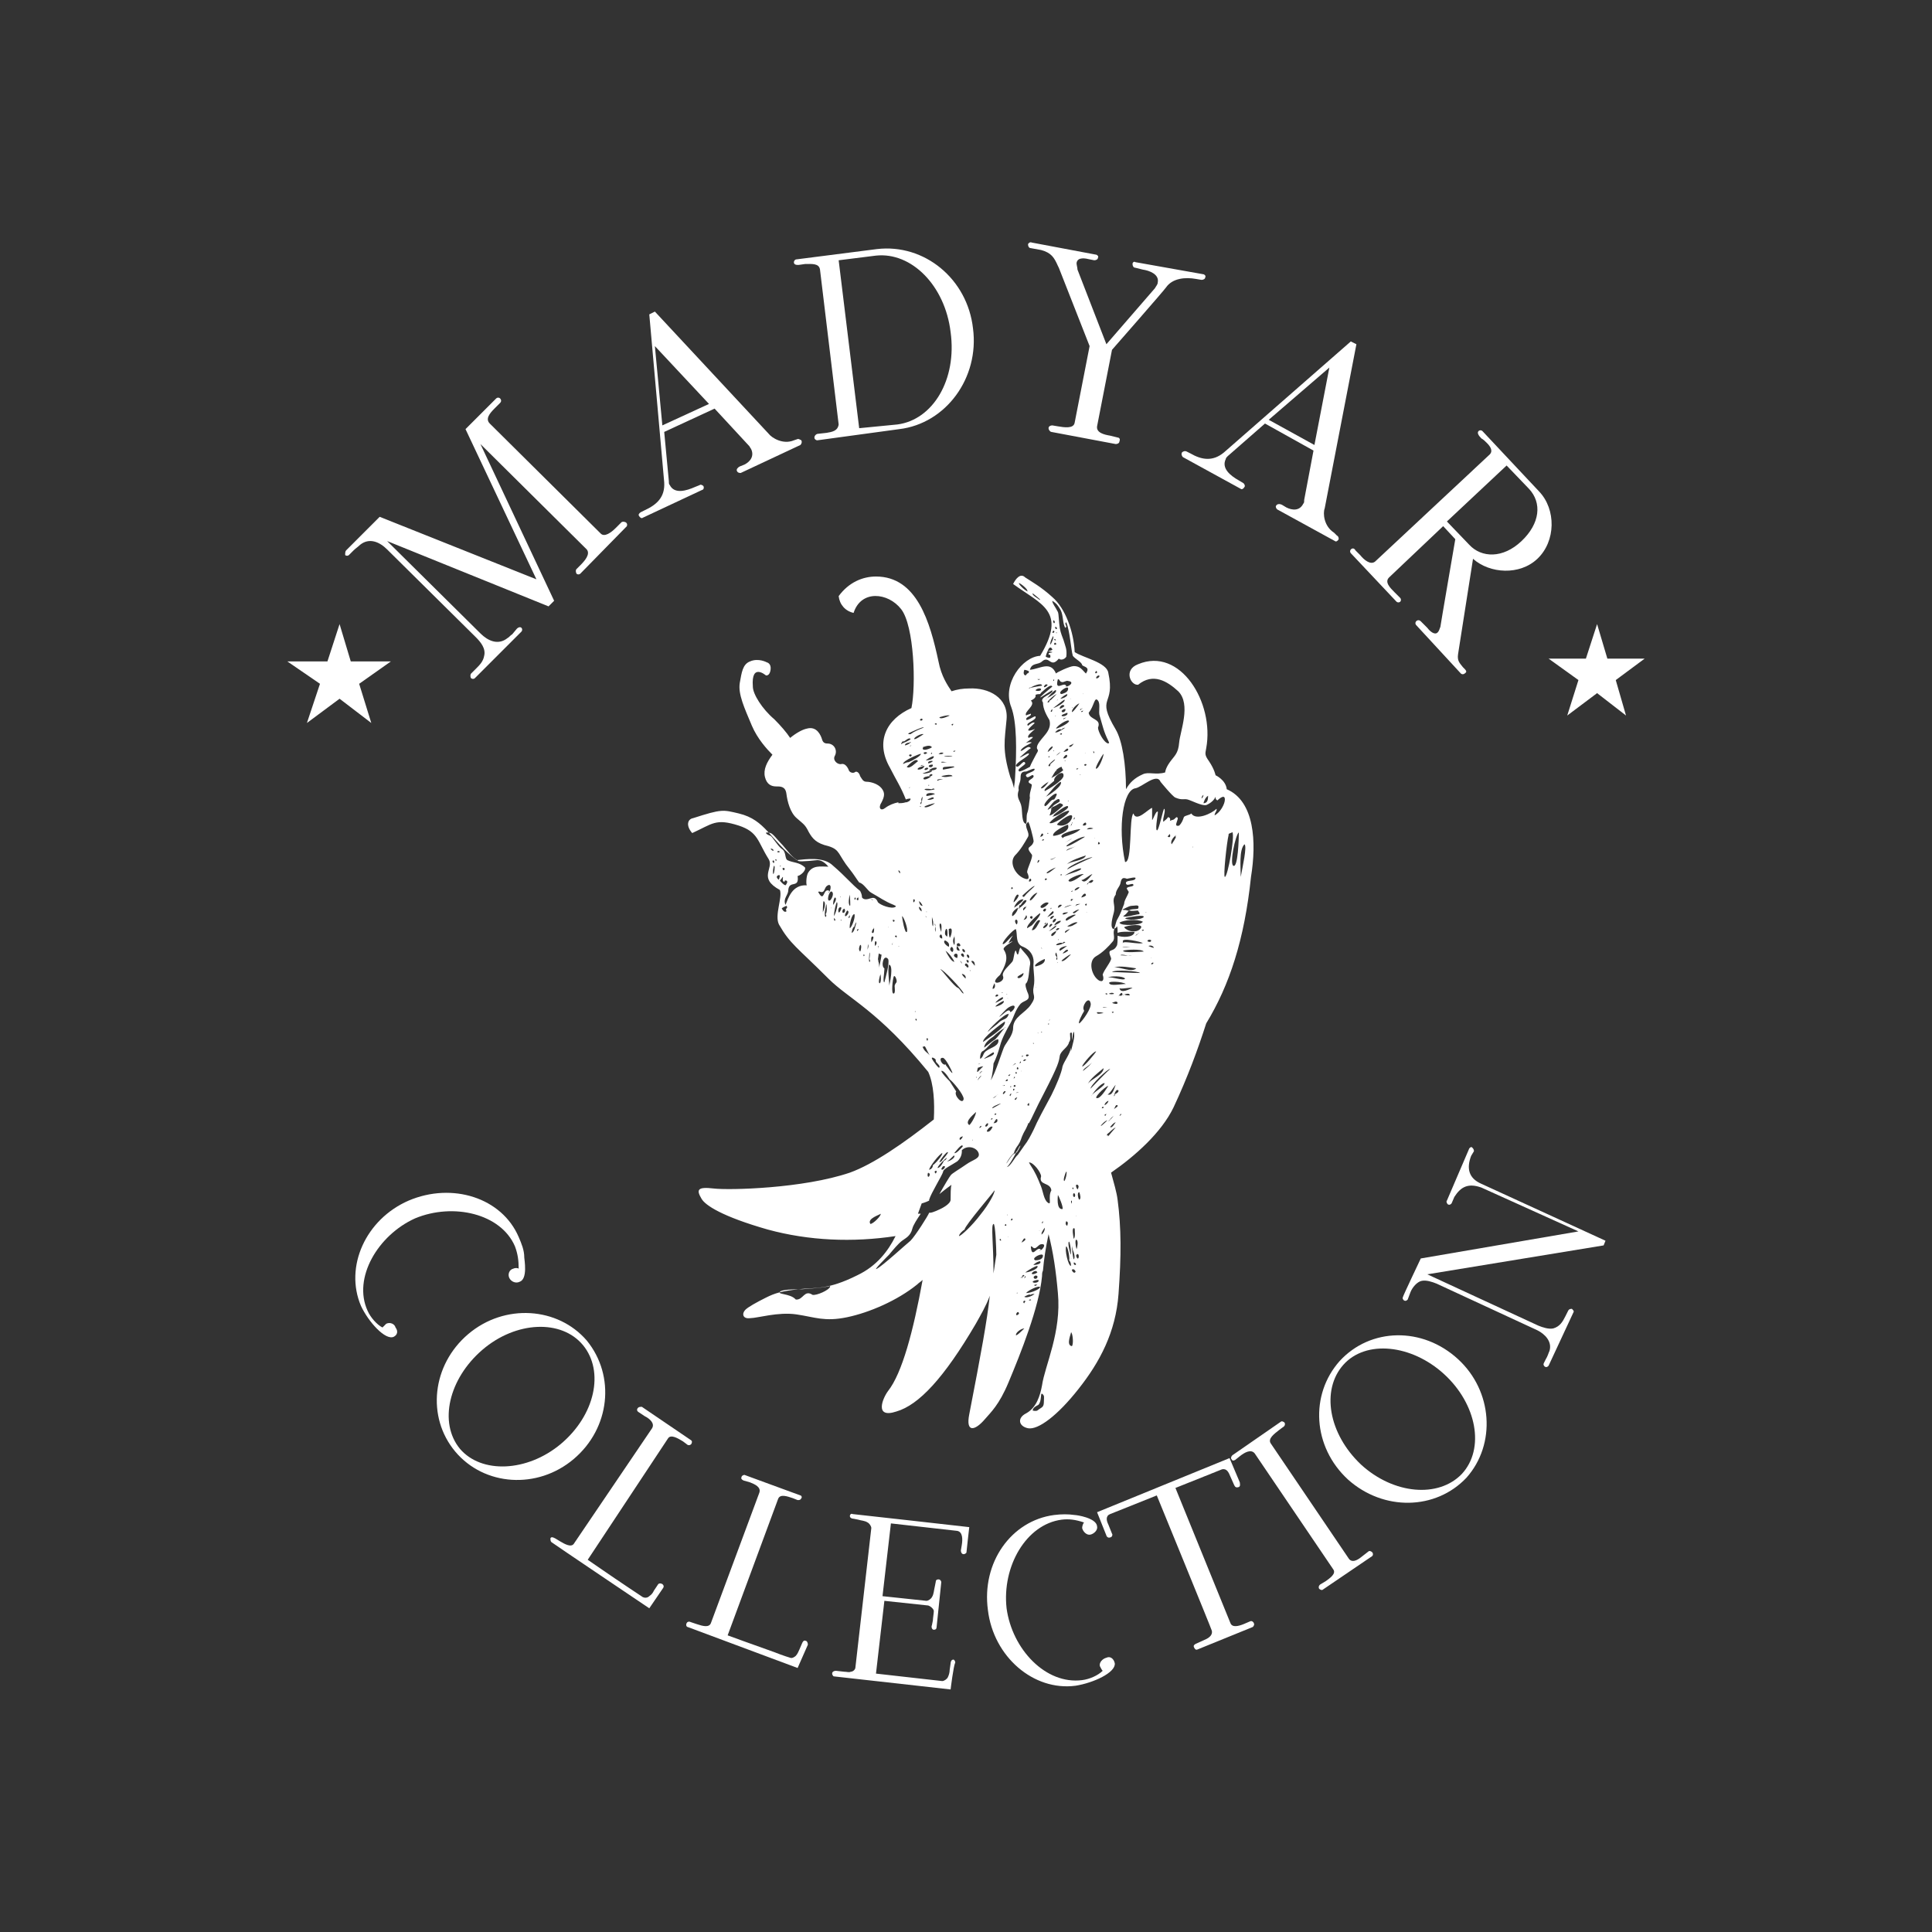 <?xml version="1.0" encoding="UTF-8"?> <!-- Generator: Adobe Illustrator 22.1.0, SVG Export Plug-In . SVG Version: 6.00 Build 0) --> <svg xmlns="http://www.w3.org/2000/svg" xmlns:xlink="http://www.w3.org/1999/xlink" id="Слой_1" x="0px" y="0px" viewBox="0 0 207.1 207.1" style="enable-background:new 0 0 207.1 207.1;" xml:space="preserve"><rect x="0" y="0" width="207.1" height="207.1" fill="#333333" stroke="none"/> <style type="text/css"> .st0{fill-rule:evenodd;clip-rule:evenodd;fill:#FFFFFF;} </style> <g> <g> <path class="st0" d="M66.6,56c0.1-0.1,0.3-0.1,0.5,0c0.2,0.2,0.1,0.3,0.1,0.4l-5,5.1c-0.1,0.1-0.3,0.1-0.4,0 c-0.1-0.2-0.1-0.4,0-0.5l0.4-0.4c0.5-0.5,1.1-1.2,0.7-1.7c0,0-11.4-11.3-11.4-11.3l7.9,16.8l-0.6,0.6l-17.3-7l10,9.9 c0.8,0.8,1.9,1.3,2.9,0.5c0.2-0.1,0.3-0.3,0.5-0.4l0.5-0.6c0.2-0.2,0.4-0.2,0.5-0.1c0.1,0.1,0.1,0.3,0,0.4l-5,5 c-0.1,0.1-0.3,0.1-0.4,0c-0.1-0.1-0.1-0.4,0-0.5l0.6-0.6c0.3-0.3,0.7-0.7,0.8-1.3c0.2-0.8-0.4-1.5-0.9-2l-9.5-9.4 c-0.8-0.8-1.9-1.3-2.9-0.5c-0.2,0.2-0.5,0.4-0.7,0.6l-0.5,0.5c-0.1,0.1-0.3,0.1-0.4,0C37,59.3,37,59.1,37.1,59 c0.1-0.1,3.6-3.6,3.6-3.6l16.8,6.7L49.9,46c0,0,3.3-3.3,3.3-3.3c0.1-0.1,0.3-0.1,0.4,0c0.1,0.1,0.2,0.3,0,0.5l-0.6,0.6 c-0.5,0.5-1,1.1-0.5,1.6l11.9,11.8c0.4,0.4,1.1-0.1,1.6-0.6L66.6,56z"></path> <path class="st0" d="M85.4,47.1c0.2-0.1,0.3,0,0.5,0.1c0.1,0.2,0,0.4-0.1,0.5l-6.4,3c-0.1,0-0.3,0-0.4-0.2 c-0.1-0.2,0.1-0.4,0.3-0.5l0.5-0.2c0.6-0.3,1.1-0.9,0.7-1.7c-0.1-0.1-0.1-0.2-0.2-0.3l-3.7-4l-5.4,2.5l0.5,5.3 c0,0.2,0,0.3,0.1,0.4c0.5,1,1.8,0.6,2.7,0.2l0.5-0.2c0.1-0.1,0.3,0,0.4,0.1c0.1,0.2,0,0.4-0.1,0.4l-6.4,3c-0.1,0.1-0.3,0-0.4-0.2 c-0.1-0.1,0-0.3,0.2-0.4l0.4-0.2c1.3-0.6,2.2-1.4,2.1-3l-1.6-18l0.6-0.3l12.2,13.1c0.3,0.4,1.5,1.2,2.7,0.7L85.4,47.1L85.4,47.1z M76,43.3l-5.8-6.2l0.8,8.5L76,43.3z"></path> <path class="st0" d="M87.6,47.2c-0.1,0-0.3-0.1-0.3-0.3c0-0.2,0.2-0.4,0.4-0.4l0.9-0.1c0.6-0.1,1.2-0.2,1.3-0.9l-2-16.6 c-0.1-0.7-0.9-0.6-1.6-0.6l-0.7,0.1c-0.2,0-0.5,0-0.5-0.3c0-0.1,0.1-0.3,0.3-0.3c0,0,8.6-1.1,8.6-1.1c5.1-0.6,9.7,3.2,10.3,8.5 c0.7,5.3-2.9,10.2-7.9,10.8L87.6,47.2L87.6,47.2z M96.2,45.5c3.8-0.5,6.4-4.8,5.7-9.9c-0.6-5-4.2-8.6-8-8.2l-4,0.5l2.2,18 L96.2,45.5z"></path> <path class="st0" d="M129,29.4c0.1,0,0.3,0.2,0.2,0.3c0,0.2-0.2,0.3-0.4,0.3l-0.6-0.1c-1.1-0.2-2.5-0.1-3.2,0.9 c-0.1,0.2-5.8,6.7-5.8,6.7l-1.6,8.2c-0.1,0.7,0.8,0.9,1.4,1l0.8,0.2c0.2,0,0.3,0.2,0.2,0.4c0,0.2-0.2,0.3-0.4,0.3l-6.9-1.3 c-0.1,0-0.3-0.2-0.3-0.4c0-0.2,0.2-0.3,0.4-0.3l0.6,0.1c0.6,0.1,1.7,0.3,1.8-0.4l1.6-8.2l-3.3-8.4l-0.1-0.2 c-0.4-0.9-0.7-1.4-1.8-1.7l-1.1-0.2c-0.2,0-0.3-0.2-0.3-0.4c0-0.1,0.2-0.3,0.4-0.2l6.9,1.3c0.1,0,0.3,0.2,0.2,0.3 c0,0.2-0.2,0.3-0.4,0.3l-0.5-0.1c-0.4-0.1-1.3-0.3-1.4,0.4c0,0.2,0.1,0.5,0.1,0.7l3.1,8l5.2-6c0.1-0.2,0.3-0.4,0.3-0.6 c0.2-0.9-0.9-1.3-1.6-1.4l-0.8-0.2c-0.2,0-0.3-0.2-0.3-0.4c0-0.2,0.2-0.3,0.3-0.2L129,29.4z"></path> <path class="st0" d="M143.3,57.4c0.2,0.1,0.2,0.3,0.2,0.4c-0.1,0.2-0.3,0.3-0.4,0.2l-6.2-3.4c-0.1-0.1-0.2-0.3-0.1-0.4 c0.1-0.2,0.4-0.2,0.6-0.1l0.5,0.3c0.6,0.3,1.4,0.4,1.8-0.4c0.1-0.1,0.1-0.2,0.1-0.4l1-5.3l-5.2-2.9l-4,3.5 c-0.1,0.1-0.2,0.2-0.2,0.3c-0.5,1,0.5,1.8,1.4,2.3l0.5,0.3c0.1,0.1,0.2,0.3,0.1,0.4c-0.1,0.2-0.3,0.3-0.4,0.2l-6.2-3.4 c-0.1-0.1-0.2-0.3-0.1-0.5c0.1-0.1,0.3-0.2,0.5-0.1l0.4,0.2c1.2,0.7,2.4,0.9,3.6-0.1l13.6-11.9l0.6,0.3l-3.4,17.6 c-0.2,0.5-0.1,1.9,1,2.6L143.3,57.4L143.3,57.4z M140.9,47.7l1.6-8.3L136,45L140.9,47.7z"></path> <path class="st0" d="M157,72.2c-0.1,0.1-0.3,0.1-0.4,0l-4.8-5.2c-0.1-0.1-0.1-0.3,0-0.4c0.2-0.2,0.4-0.1,0.5,0l0.7,0.7 c0.3,0.4,0.8,0.8,1.1,0.5c0.2-0.2,0.2-0.4,0.3-0.6c0-0.1,1.6-9.4,1.6-9.4l-1.3-1.4l-5.8,5.5c-0.5,0.5,0.1,1.1,0.6,1.6l0.6,0.6 c0.1,0.1,0.1,0.3,0,0.4c-0.1,0.1-0.3,0.1-0.4,0l-4.9-5.2c-0.1-0.1-0.1-0.3,0-0.4c0.2-0.2,0.4-0.1,0.5,0.1l0.5,0.5 c0.4,0.5,1.1,1.1,1.6,0.7l12.2-11.4c0.5-0.4,0.2-0.9-0.2-1.3c-0.2-0.2-0.4-0.4-0.6-0.5c-0.3-0.3-0.5-0.6-0.3-0.8 c0.1-0.1,0.3-0.1,0.4,0c0,0,6.1,6.5,6.1,6.5c1.8,1.9,1.8,5.3-0.2,7.2c-1.9,1.8-5.1,1.6-6.9,0l-1.6,10.2c-0.1,0.7,0.1,0.9,0.5,1.4 C157.2,71.9,157.3,72,157,72.2L157,72.2z M155.1,55.9l2.4,2.5c1.3,1.4,3.6,1.5,5.6-0.4c2-1.9,2.2-4.1,0.8-5.6l-2.4-2.5L155.1,55.9 z"></path> <path class="st0" d="M42.2,143.3c-0.9,0.4-2.7-1.6-3.5-3.3c-1.8-4.2,0.5-9.3,5.1-11.3c4.7-2,10-0.3,11.8,3.9 c0.3,0.7,0.6,1.4,0.6,2.2c0,0.2,0.4,2.3-0.5,2.6c-0.4,0.2-0.9,0-1.1-0.4c-0.2-0.4,0-0.9,0.4-1c0.2-0.1,0.5-0.1,0.6,0 c0-0.9-0.1-1.6-0.4-2.4c-1.5-3.5-6.6-4.7-10.7-3c-4,1.8-6.7,6.4-5.1,9.9c0.3,0.7,1,1.5,1.6,1.8c0.1-0.1,0.3-0.3,0.4-0.4 c0.4-0.2,0.9,0,1,0.4C42.7,142.7,42.6,143.1,42.2,143.3z"></path> <path class="st0" d="M61.5,156.4c-3.9,3.3-9.6,2.9-12.7-0.8c-3.1-3.7-2.5-9.3,1.4-12.6c3.9-3.3,9.6-2.9,12.7,0.7 C66,147.5,65.4,153.1,61.5,156.4L61.5,156.4z M60.1,154.8c3.7-3.1,4.7-7.8,2.4-10.6c-2.3-2.8-7.2-2.6-10.8,0.5 c-3.6,3.1-4.7,7.8-2.4,10.6C51.6,158,56.5,157.8,60.1,154.8z"></path> <path class="st0" d="M69.6,172.4c0,0-10.4-7-10.5-7.1c-0.1-0.1-0.1-0.3-0.1-0.4c0.1-0.2,0.3-0.1,0.5,0l0.5,0.3 c0.5,0.3,1.2,0.7,1.5,0.3l8.4-12.4c0.3-0.5-0.2-1-0.8-1.3l-0.6-0.4c-0.2-0.1-0.3-0.3-0.1-0.5c0.1-0.1,0.3-0.1,0.4-0.1l5.3,3.6 c0.1,0.1,0.1,0.2,0,0.4c-0.1,0.1-0.3,0.2-0.5,0l-0.4-0.3c-0.5-0.3-1.3-0.8-1.6-0.3L63,167.2c0,0,2.6,1.8,4.4,3 c0.9,0.6,1.5,1,1.5,1c0.2,0.1,0.5,0.1,0.7-0.1c0.3-0.2,0.4-0.4,0.5-0.6l0.4-0.6c0.1-0.2,0.3-0.2,0.5-0.1c0.1,0.1,0.2,0.2,0.1,0.4 L69.6,172.4z"></path> <path class="st0" d="M85.5,178.8c0,0-11.8-4.4-11.8-4.4c-0.1,0-0.2-0.2-0.1-0.4c0.1-0.2,0.3-0.2,0.5-0.1l0.6,0.2 c0.6,0.2,1.3,0.4,1.5-0.1l5.2-14c0.2-0.6-0.5-0.9-1-1.1l-0.7-0.2c-0.2-0.1-0.3-0.2-0.2-0.4c0-0.1,0.2-0.2,0.3-0.2l6,2.2 c0.1,0,0.2,0.2,0.1,0.3c-0.1,0.2-0.2,0.2-0.4,0.2l-0.5-0.2c-0.6-0.2-1.4-0.5-1.6,0.1l-5.4,14.6c0,0,3,1.1,5,1.8 c1,0.4,1.7,0.6,1.7,0.6c0.2,0.1,0.5-0.1,0.6-0.2c0.2-0.2,0.3-0.5,0.4-0.7l0.3-0.7c0.1-0.2,0.2-0.3,0.4-0.2c0.1,0,0.2,0.2,0.2,0.4 L85.5,178.8z"></path> <path class="st0" d="M101.9,181.1c0,0-12.5-1.4-12.5-1.4c-0.1,0-0.2-0.2-0.2-0.3c0-0.2,0.2-0.3,0.4-0.3l0.9,0.1 c0.3,0,0.5,0.1,0.7,0c0.2,0,0.5-0.2,0.5-0.5l1.7-14.9c0-0.2-0.2-0.5-0.4-0.6c-0.3-0.2-0.7-0.2-1-0.3l-0.5-0.1 c-0.2,0-0.4-0.1-0.4-0.3c0-0.1,0.1-0.3,0.3-0.2c0.1,0,12.5,1.4,12.5,1.4s-0.3,2.6-0.3,2.7c0,0.1-0.2,0.2-0.3,0.2 c-0.2,0-0.3-0.2-0.3-0.4l0.1-0.6c0.1-0.6,0.1-1.4-0.5-1.5l-7.1-0.8l-0.9,7.8l4.7,0.5c0.2,0,0.5-0.2,0.6-0.4 c0.2-0.3,0.2-0.7,0.3-1.1l0.1-0.5c0-0.2,0.1-0.3,0.3-0.3c0.2,0,0.3,0.2,0.3,0.3l-0.5,4.8c0,0.2-0.1,0.3-0.3,0.3 c-0.2,0-0.3-0.3-0.2-0.5l0.1-0.5c0-0.2,0.1-0.8,0.1-1c0-0.2-0.3-0.5-0.6-0.6l-4.7-0.5l-0.9,7.8l7.1,0.8c0.2,0,0.5-0.2,0.6-0.4 c0.1-0.2,0.2-0.5,0.2-0.8l0.1-0.7c0-0.2,0.1-0.4,0.3-0.4c0.1,0,0.2,0.2,0.2,0.3C102.2,178.6,101.9,181.1,101.9,181.1z"></path> <path class="st0" d="M119.5,178.3c0.1,1-2.3,2.1-4.2,2.4c-4.5,0.6-8.8-3.1-9.4-8.1c-0.7-5.1,2.5-9.6,7.1-10.2 c0.8-0.1,1.5-0.1,2.2,0c0.2,0,2.3,0.3,2.4,1.2c0.1,0.4-0.3,0.8-0.7,0.9c-0.4,0.1-0.8-0.3-0.9-0.7c0-0.2,0.1-0.5,0.2-0.6 c-0.9-0.3-1.6-0.4-2.4-0.3c-3.8,0.5-6.4,5-5.9,9.5c0.6,4.4,4.2,8.2,8.1,7.7c0.8-0.1,1.7-0.5,2.2-1c-0.1-0.1-0.2-0.3-0.3-0.5 c-0.1-0.4,0.3-0.8,0.7-0.9C119,177.5,119.4,177.8,119.5,178.3z"></path> <path class="st0" d="M132.9,158.9c0,0.1,0.1,0.4-0.1,0.5c-0.3,0.1-0.4,0-0.5-0.2l-0.4-0.9c-0.2-0.5-0.4-0.9-0.9-0.8c0,0-5,2-5,2 l5.9,14.5c0.2,0.5,0.9,0.3,1.4,0.1l0.7-0.3c0.2-0.1,0.4,0.1,0.4,0.2c0.1,0.1,0,0.3-0.1,0.4l-5.9,2.4c-0.2,0.1-0.3,0-0.4-0.2 c-0.1-0.2,0-0.3,0.2-0.4l1.1-0.5c0.4-0.2,0.7-0.5,0.6-0.9c0-0.1-5.9-14.5-5.9-14.5l-5,2c-0.5,0.2-0.4,0.7-0.2,1.1l0.4,1 c0.1,0.1,0,0.4-0.2,0.4c-0.2,0.1-0.4-0.1-0.4-0.2l-1-2.5l14.2-5.8L132.9,158.9z"></path> <path class="st0" d="M146.7,166.3c0.1-0.1,0.3,0,0.4,0.1c0.1,0.1,0.1,0.3,0,0.4l-5.3,3.6c-0.1,0.1-0.3,0-0.4-0.1 c-0.1-0.2,0-0.4,0.2-0.5l0.5-0.3c0.4-0.3,1.2-0.8,0.8-1.3l-8.4-12.4c-0.4-0.5-1.1-0.1-1.6,0.3l-0.5,0.4c-0.2,0.1-0.3,0.1-0.4-0.1 c-0.1-0.1,0-0.3,0.1-0.4l5.2-3.6c0.1-0.1,0.3,0,0.4,0.1c0.1,0.2,0,0.4-0.2,0.5l-0.4,0.3c-0.5,0.4-1.2,0.9-0.9,1.4l8.4,12.4 c0.3,0.4,0.8,0.2,1.2-0.1L146.7,166.3z"></path> <path class="st0" d="M156.3,145.7c3.7,3.4,4.1,9.1,0.9,12.7c-3.3,3.5-8.9,3.6-12.7,0.2c-3.8-3.5-4.1-9.1-0.9-12.7 C146.9,142.3,152.5,142.2,156.3,145.7L156.3,145.7z M154.8,147.3c-3.5-3.2-8.4-3.7-10.8-1c-2.4,2.7-1.6,7.4,1.9,10.7 c3.5,3.2,8.3,3.6,10.8,1C159.2,155.3,158.3,150.5,154.8,147.3z"></path> <path class="st0" d="M157.5,123.1c0.1-0.1,0.2-0.2,0.3-0.1c0.1,0.1,0.2,0.2,0.2,0.4l-0.3,0.5c-0.5,1.3-0.3,2.4,1.1,3l13.3,6.1 l-0.2,0.5l-18.9,3.1l11.9,5.5c0.5,0.2,1.1,0.4,1.6,0.3c0.7-0.2,1-0.7,1.3-1.3l0.3-0.6c0.1-0.2,0.3-0.2,0.4-0.2 c0.1,0.1,0.2,0.2,0.2,0.3l-2.7,5.8c-0.1,0.1-0.2,0.2-0.4,0.1c-0.1-0.1-0.2-0.2-0.1-0.4l0.2-0.4c0.2-0.3,0.3-0.7,0.4-0.9 c0.3-1-0.5-1.8-1.3-2.2c0,0-10.8-5-10.8-5c-0.5-0.2-1.1-0.4-1.6-0.3c-0.5,0.1-1,0.7-1.2,1.2l-0.3,0.8c-0.1,0.1-0.2,0.2-0.4,0.1 c-0.1-0.1-0.2-0.2-0.1-0.4c0-0.1,1.9-4.1,1.9-4.1l16.9-2.9l-10.4-4.7c-1.4-0.5-2.2-0.1-2.9,1l-0.3,0.7c-0.1,0.1-0.2,0.2-0.4,0.1 c-0.1-0.1-0.2-0.3-0.1-0.4L157.5,123.1z"></path> <polygon class="st0" points="36.4,66.9 37.6,70.9 41.9,70.9 38.5,73.3 39.8,77.5 36.4,74.9 32.9,77.5 34.3,73.3 30.8,70.9 35.1,70.9 "></polygon> <polygon class="st0" points="171.2,66.9 172.3,70.6 176.3,70.6 173.2,72.9 174.3,76.7 171.2,74.3 168,76.7 169.2,72.9 166,70.6 170,70.6 "></polygon> <path class="st0" d="M131.5,84.6c-0.1-1-1.2-1.5-1.2-1.5c0,0-0.1-0.6-0.7-1.5c-0.5-0.7-0.4-0.8-0.3-1.4c0.9-4.9-2.8-10.9-7.3-9 c-1.6,0.6-0.8,2.3,0,2.2c1.6-1.3,3.1-0.4,4.3,0.7c1.4,1.4,0.2,4.3,0.1,5.5c-0.1,1.2-0.5,1.4-1,2.1c-0.5,0.7-0.5,1.1-0.5,1.1 c-1,0.3-1.8-0.1-2.4,0.2c-0.9,0.4-1.4,0.9-1.8,1.6c0-2.7-0.4-5.2-1.1-6.4c-2.2-3.7,0-2.4-0.8-6.1c-0.2-1.1-2.7-1.6-3.6-2.2 c-0.1-2.2-1-4.7-2.4-5.9c-1.2-1.1-2.3-1.7-2.9-2.1c-0.5-0.5-1,0.1-1.3,0.7c3,2.2,5.8,2.9,2.9,7.7c-1.9,0.1-4.1,3-3.1,5.5 c0.6,1.6,0.6,4.6,0.4,7.7c0,0,0,0,0,0c0,0,0,0,0,0c0,0,0,0,0,0h0c0,0,0,0,0,0c0,0.3-0.1,0.7-0.1,1c-0.1-0.4-0.2-0.8-0.4-1.2 c-0.9-3-0.6-3.9-0.4-6.2c0.2-2.3-1.9-3.4-4-3.3c-0.7,0-1.3,0.1-1.9,0.3c-0.4-0.6-1.1-1.6-1.4-3.2c-0.9-4.2-2.3-9.1-6.7-9.1 c-1.4,0-2.9,0.6-4,2.1c0.1,0.9,0.7,1.6,1.6,1.8c0.8-2.5,3.7-2.2,5.1-0.4c1.4,1.8,1.6,8.2,1.1,10.6c-2.7,1.2-3.9,3.6-2.3,6.4 c0.6,1.2,1.2,2.1,1.7,3.4c0.2-0.1,0.5-0.1,0.5-0.1c0,0,0,0,0,0c0,0.1,0,0.1,0,0.1c-0.1,0.2-0.2,0.2-0.4,0.3c0,0,0,0,0,0 c0,0,0,0-0.1,0c-0.3,0.1-0.6,0.1-0.8,0.1c0,0,0-0.1,0-0.1c-0.5,0.1-1,0.3-1.4,0.6c-0.5,0.4-0.8,0-0.4-0.6c0.3-0.6,0.4-1,0-1.5 c-0.4-0.5-1.2-0.7-1.6-0.7c-0.4,0-0.5-0.3-0.7-0.6c-0.1-0.4-0.4-0.6-0.6-0.4c-0.2,0.1-0.5,0-0.6-0.2c-0.1-0.3-0.4-0.8-0.8-0.7 c-0.4,0.1-1-0.4-0.7-0.9c0.3-0.6-0.1-1.3-0.8-1.3c-0.3,0-0.5-0.1-0.6-0.5c-0.1-0.3-0.5-1.4-1.6-1.1c-0.5,0.1-1.2,0.5-1.8,1 c-0.4-0.6-1-1.3-1.7-2c-1.3-1.1-2.3-2.7-2.3-3.5c-0.2-2.6,1.4-1.2,1.4-1.2c0,0,0.4,0.1,0.5-0.6c0.1-0.7-0.4-0.8-0.4-0.8 c0,0-0.9-0.5-1.8-0.1c-0.8,0.3-0.9,1.2-1.1,2.3c-0.2,1.2,0.5,2.7,1.3,4.6c0.6,1.4,1.6,2.5,2.2,3.1c-0.6,0.8-1,1.6-0.8,2.4 c0.2,0.8,0.7,1,1.2,1c0.5,0,1,0,1.1,0.8c0.1,0.8,0.4,2,1.1,2.6c0.8,0.7,0.9,0.7,1.3,1.5c0.4,0.7,0.8,1.2,2.1,1.5 c1.3,0.4,1,0.9,2.3,2.5c0.4,0.5,0.7,1,1,1.4c0,0,0,0,0,0c0.5,0.1,0.9,0.9,1.3,1.1c0.9,0.5,1.4,0.9,2.4,1.3 c0.4,0.2,0.2,0.1,0.2,0.2c-0.4,0.3-1.7-0.2-1.9-0.5c-0.2-0.5-0.5-0.5-0.8-0.4c0.1,0.1,0.2,0.2,0.3,0.2c-0.1-0.1-0.2-0.1-0.3-0.2 c-0.3,0.1-0.7,0.2-0.9-0.1c0-0.3-0.1-0.5-0.2-0.7c-0.9-0.7-1.5-1.5-2.9-2.7c-1-1-2.9-0.7-3.9-0.6c-2.9-2.2-3.3-4.3-6.2-5 c-1.7-0.4-1.8-0.5-4.9,0.5c-0.6,0.1-0.8,0.8-0.1,1.6c2.2-1,2.5-1.6,5-0.8c2.1,0.7,2,1.7,3.2,3.6c0.6,1-1.2,2,1.2,3.3 c0.3,0.8-0.6,2.7-0.1,3.7c1.2,2.1,1.9,2.4,5.3,5.8c2.2,2.2,5.3,3.4,10.7,10c0.6,1.3,0.7,3.3,0.6,5.1c-3.3,2.6-6.5,4.8-9,5.7 c-5,1.7-12.9,1.9-14.6,1.7c-1.7-0.2-1.9,0.1-1.3,1.1c0.4,0.7,2.2,1.9,7.1,3.3c4.4,1.2,9.1,1.4,13.7,0.7c-0.8,1.6-2,3.2-4.1,4.2 c-3.2,1.6-4.5,1.3-6.3,1.5c-1.8,0.2-2.5,0.4-3.5,0.9c-1,0.5-1.9,1-2.2,1.3c-0.4,0.4-0.3,1,0.5,0.9c0.8,0,3-0.7,5-0.4 c2,0.3,3,0.8,5.4,0.3c2.4-0.5,5.4-1.8,7.5-3.5c0.2-0.2,0.4-0.3,0.6-0.5c-1,5.5-2.2,10-3.7,11.9c-0.6,0.8-1.5,3,0.9,2.2 c2.4-0.7,5.1-3.6,8.5-9.4c0.5-0.9,1.1-1.9,1.5-3c-0.3,2.7-0.9,6-2.2,12.7c-0.4,2,0.6,1.8,1.7,0.5c0.6-0.7,1.5-1.5,2.5-3.9 c1.3-3.1,3.3-8.1,3.6-11.4c0-0.2,0-0.4,0.1-0.6c0,0,0,0,0,0c0.1-1.2,0.3-2.5,0.6-3.9c0.5,1.9,0.8,4,1,6.3c0.4,4.2-1.4,7.8-1.7,9.9 c-0.2,1.1-0.6,2.4-1.7,3c-1,0.5-0.8,1.4,0.2,1.6c1.1,0.2,3.2-1.4,5.4-4.2c2.3-2.9,4-6.1,4.3-10.2c0.3-4.1,0.3-7.1-0.1-10.1 c-0.1-0.8-0.4-1.8-0.7-2.9c2.6-1.8,5.4-4.3,6.7-7c1.5-3.2,2.6-6.2,3.5-9c2.5-4.1,4.1-9,4.8-15.7C134.7,90.3,134.5,85.9,131.5,84.6 L131.5,84.6z M109.2,62.5c0.2,0,1,0.7,0.9,0.8c0,0,0.1,0.1,0.1,0.1C110,63.4,109.3,62.8,109.2,62.5L109.2,62.5z M111.3,64.2 C111.3,64.2,111.3,64.2,111.3,64.2C111.3,64.2,111.3,64.2,111.3,64.2c-0.1-0.1-0.7-0.4-0.6-0.6c0,0,0.9,0.7,0.8,0.7 C111.5,64.3,111.4,64.3,111.3,64.2L111.3,64.2z M92,96.2c0,0.1,0.1,0.3-0.1,0.3C91.8,96.4,91.8,96.3,92,96.2 C91.9,96.2,92,96.1,92,96.2L92,96.2z M91.7,96.2c-0.1-0.2,0.1,0.2,0,0.2C91.5,96.5,91.6,96.2,91.7,96.2L91.7,96.2z M91.1,95.9 C91.1,95.9,91.1,95.9,91.1,95.9C91.1,95.9,91.1,95.9,91.1,95.9c0,0.3,0.1,1.3,0,1.2C90.9,96.9,91,96.2,91.1,95.9L91.1,95.9z M90.8,96.7C90.8,96.7,90.8,96.8,90.8,96.7C90.9,96.9,90.8,96.8,90.8,96.7L90.8,96.7z M90.8,96.6C90.8,96.6,90.8,96.6,90.8,96.6 C90.8,96.6,90.8,96.6,90.8,96.6L90.8,96.6z M90.7,94.9C90.7,94.9,90.7,94.9,90.7,94.9L90.7,94.9C90.7,95,90.7,94.8,90.7,94.9 L90.7,94.9z M90.1,96.1C90.1,96.1,90.1,96.1,90.1,96.1C90.1,96.1,90.1,96.1,90.1,96.1C90.1,96.3,90,96.1,90.1,96.1L90.1,96.1z M82.6,91C82.6,91,82.6,91,82.6,91c0.1-0.1,0.4,0.1,0.3,0.2C82.8,91.2,82.7,91.1,82.6,91L82.6,91z M82.9,93.7 C82.9,93.7,82.9,93.7,82.9,93.7c-0.1-0.1,0-0.9,0.1-0.9C83.1,92.9,83,93.6,82.9,93.7L82.9,93.7z M82.8,92.3 C82.8,92.3,82.8,92.3,82.8,92.3C83.1,92,83,92.9,82.8,92.3L82.8,92.3z M83.1,92.2c0-0.1,0.1-0.1,0.1-0.1c0,0,0,0,0,0 C83.3,92.3,83.2,92.3,83.1,92.2L83.1,92.2z M83.5,93.8c0.2,0,0,0.4,0,0.5C83.3,94.2,83.1,93.9,83.5,93.8L83.5,93.8z M83.3,91.3 C83.3,91.3,83.3,91.3,83.3,91.3c0.1-0.1,0.2-0.1,0.3,0C83.5,91.4,83.4,91.4,83.3,91.3L83.3,91.3z M83.7,92.8 C83.7,92.8,83.7,92.8,83.7,92.8c0,0.1-0.2,0.1-0.1,0.1C83.6,92.8,83.6,92.8,83.7,92.8L83.7,92.8z M83.6,94.4L83.6,94.4 C83.5,94.4,83.5,94.4,83.6,94.4c0.1-0.1,0.3-0.4,0.3-0.4c0.1,0-0.1,0.4,0.1,0.5c0.2,0.1,0-0.2,0.3-0.1c0.2,0.1,0,0.4-0.1,0.5 C83.9,94.8,83.7,94.5,83.6,94.4L83.6,94.4z M84,93.3C84,93.3,84,93.3,84,93.3C83.6,92.9,84.4,93,84,93.3L84,93.3z M84.3,97.7 c-0.2,0.1-0.3,0-0.5-0.3c0-0.1,0.5-0.3,0.5-0.3c0.1,0.1,0.1,0.2,0,0.3C84.2,97.4,84.3,97.6,84.3,97.7L84.3,97.7z M86.6,93.6 c-0.2,0.4-0.2,1.3-0.1,1.3c-1.6-0.1-2,1.4-2.3,2.1c-0.3-0.7,0.3-1,0.3-1.6c0.1-1.1,1.2-0.1,1-1.5c0.2,0,0.9-0.5,0.8-0.9 c-0.6-0.6-1.3-0.5-1.9-0.8c-0.3-0.2-0.1-0.9-0.6-1.2c-0.5-0.4-1-1.3-1.2-1.4c-0.6-0.2-0.7-0.5,0-0.3c0.3,0.1,0.7,0.7,1.3,1.3 c0.7,0.8,0.9,1.2,1.7,1.7c0.3,0.1,2-0.1,2-0.1c0.3,0,0.7,0.1,1.2,0.7C88,92.9,87.1,92.7,86.6,93.6L86.6,93.6z M88.2,97.8 c0,0.1,0,0.2,0,0.3c0,0,0-1.6,0.1-1.5C88.6,96.8,88.3,97.6,88.2,97.8L88.2,97.8z M88.5,98.3c-0.2-0.1,0-1.2,0.1-1.4 c0,0.1,0.1,0.9-0.1,1.1C88.6,98.1,88.6,98.2,88.5,98.3L88.5,98.3z M87.7,95.6c0.2-0.1,0.3,0.1,0.5,0c0.2-0.1,0.2-0.4,0.4-0.6 c0.6-0.5,0.5,0.5,0.2,0.7c0-0.1,0.1-0.1,0.1-0.2C88.2,95.1,88.4,96.9,87.7,95.6L87.7,95.6z M89,96.5c-0.5,0.3-0.1-1.2,0.2-0.9 C89.4,95.8,89.2,96.3,89,96.5C89,96.5,89,96.5,89,96.5L89,96.5z M89.1,97.4c0,0,0-0.1,0-0.1C89.2,97.3,89.1,97.3,89.1,97.4 L89.1,97.4z M89.5,96.2c0.3,0.1-0.1,0.7-0.2,0.8C89.3,97,89.3,96.4,89.5,96.2L89.5,96.2z M89.5,98.7c-0.1,0-0.1-0.1-0.1-0.3 C89.5,98.5,89.6,98.6,89.5,98.7L89.5,98.7z M89.4,98.2c0-0.5,0.2-1.3,0.3-1.5C89.9,96.8,89.6,97.9,89.4,98.2L89.4,98.2z M89.9,97.8c-0.1-0.2,0-0.7,0.3-0.5c0,0,0,0,0,0c0,0,0,0,0,0C90.2,97.4,90,97.9,89.9,97.8L89.9,97.8z M90.2,98.6L90.2,98.6 C90.2,98.6,90.2,98.6,90.2,98.6C90.2,98.8,90,98.6,90.2,98.6L90.2,98.6z M90.3,97.8c0-0.2,0-0.3,0.2-0.4 C90.7,97.6,90.5,98,90.3,97.8L90.3,97.8z M90.6,98.2c-0.1-0.1,0.1-0.4,0.2-0.6c0,0,0,0,0,0c0,0,0,0,0,0c0,0,0,0,0,0c0,0,0,0,0,0 l0,0C91.2,97.7,90.7,98.3,90.6,98.2L90.6,98.2z M91,98.4c-0.1,0,0-0.2,0.1-0.3C91.1,98.2,91.1,98.4,91,98.4L91,98.4z M91.6,98 c0.1,0.4-0.3,1.4-0.5,1.5C91,99.3,91.3,97.9,91.6,98L91.6,98z M91.3,100c0-0.2,0.1-0.6,0.3-0.7c0-0.2,0.2-0.5,0.2-0.4 C91.7,99.2,91.6,99.9,91.3,100L91.3,100z M91.9,99.8C91.9,99.8,91.9,99.8,91.9,99.8c-0.1-0.1,0-0.2,0.1-0.2 C92.1,99.6,92,99.7,91.9,99.8L91.9,99.8z M92.2,102c-0.2-0.2-0.1-0.5,0-0.7c0,0,0,0,0,0c0,0,0,0,0,0c0,0,0,0,0,0c0,0,0,0,0,0 C92.4,101.2,92.3,101.9,92.2,102L92.2,102z M92.5,101.5C92.5,101.5,92.5,101.5,92.5,101.5C92.5,101.5,92.5,101.5,92.5,101.5 C92.6,101.6,92.4,101.4,92.5,101.5L92.5,101.5z M92.6,102.5C92.6,102.5,92.6,102.5,92.6,102.5c-0.1-0.1,0-0.2,0-0.2 C92.7,102.4,92.7,102.4,92.6,102.5L92.6,102.5z M96,100.3c0,0,0.2-0.1,0.1,0.2c0,0,0,0,0,0c0,0,0,0,0,0 C95.9,100.4,95.9,100.3,96,100.3L96,100.3z M95.7,98.6c0.1,0,0.2,0,0.2,0.1C95.8,98.9,95.7,98.8,95.7,98.6 C95.7,98.7,95.7,98.7,95.7,98.6C95.7,98.6,95.7,98.6,95.7,98.6C95.7,98.6,95.7,98.6,95.7,98.6L95.7,98.6z M95.2,99.4 C95.2,99.3,95.3,99.5,95.2,99.4L95.2,99.4L95.2,99.4z M94.1,101.4c0.1,0,0.1,0.1,0,0.2C94.2,101.7,94.1,101.4,94.1,101.4 L94.1,101.4z M93,101.8c0-0.2,0-0.4,0.1-0.6C93.1,101.3,93.1,101.5,93,101.8L93,101.8z M93.2,103.1c-0.1,0,0-0.9,0-1 c0.1,0.1,0,0.6,0,0.7C93.3,103,93.3,103.1,93.2,103.1L93.2,103.1z M93.4,101c0-0.2-0.1-0.7,0.2-0.6 C93.7,100.5,93.5,100.9,93.4,101L93.4,101z M93.7,99.5c0,0.2,0,0.6-0.2,0.5C93.4,100,93.5,99.6,93.7,99.5 C93.6,99.5,93.6,99.5,93.7,99.5C93.6,99.5,93.7,99.4,93.7,99.5c0-0.1,0-0.1,0-0.1C93.7,99.4,93.7,99.5,93.7,99.5L93.7,99.5z M93.8,101.4c0,0.1-0.1-0.6,0.1-0.5C94,101,94,101.2,93.8,101.4L93.8,101.4z M94.1,102.9c0-0.1,0.1-0.6,0.1-0.7 c0,0,0.3,0.2,0.3,0.1c0,0.2-0.2,1.1-0.3,1.6C94.3,103.6,94.2,103.1,94.1,102.9C94.2,103,94.3,102.8,94.1,102.9L94.1,102.9z M94.3,105.4c-0.2,0,0-0.8,0.1-1c-0.1,0.1,0,0.3,0,0C94.4,104.5,94.5,105.3,94.3,105.4L94.3,105.4z M94.8,105.3c-0.2,0,0-1,0-1.4 c0,0,0,0,0-0.1c-0.4-0.2-0.1-1.6,0.4-1C95.4,103.2,94.9,104.9,94.8,105.3L94.8,105.3z M95.3,105.7c0.1-0.2-0.2-1.6,0-2.3 C95.8,103.5,95.4,105.4,95.3,105.7L95.3,105.7z M95.7,101.1c-0.1-0.1,0.1-0.1-0.1,0.2C95.6,101.2,95.6,101.2,95.7,101.1 L95.7,101.1z M96.1,105.3c-0.1,0.1-0.2,0.3-0.2,0.4c0,0.1,0.1,0.8-0.1,0.8c-0.3,0.1-0.1-1.6,0-1.8 C95.9,104.4,96.2,105.1,96.1,105.3L96.1,105.3z M96.3,101.4C96.3,101.4,96.3,101.4,96.3,101.4C96.3,101.4,96.3,101.4,96.3,101.4 C96.4,101.4,96.4,101.6,96.3,101.4L96.3,101.4z M96.5,93.6c-0.1,0-0.2-0.2-0.2-0.3C96.4,93.3,96.5,93.4,96.5,93.6 C96.5,93.6,96.5,93.6,96.5,93.6L96.5,93.6z M97.1,103.2C97.2,103.2,97.2,103.2,97.1,103.2C97.2,103.2,97.2,103.2,97.1,103.2 L97.1,103.2z M97.2,99.9c-0.2,0.2-0.5-1.4-0.5-1.7c0,0,0,0,0,0l0,0C96.9,98.3,97.4,99.7,97.2,99.9L97.2,99.9z M93.3,131.2 C93.3,131.2,93.3,131.2,93.3,131.2C93.3,131.2,93.3,131.2,93.3,131.2c-0.4-0.6,1.1-1,1.1-1.1C94.5,130.3,93.6,131.2,93.3,131.2 L93.3,131.2z M89,137.9c-0.1,0.4-1.5,1-1.9,0.9c-0.9-0.6-1,0.6-1.8,0.5c-0.6-0.7-2.2-0.5-1.6-0.9c0.4-0.2,1.8-0.2,2.3-0.2 c1.1-0.1,1.7-0.1,2.8-0.3C89.1,137.8,88.9,137.9,89,137.9L89,137.9z M111.9,150.2c0,0.7-0.2,0.6-0.7,1c-0.2,0.1-0.5,0-0.5,0 c0-0.3,0.4-0.5,0.6-0.6c0.4-0.4,0.2-1.3,0.4-1.2C112,149.6,111.9,149.8,111.9,150.2L111.9,150.2z M129.5,85.3 c0,0.5-0.1,0.8-0.5,0.8C129.1,85.8,129.2,85.5,129.5,85.3L129.5,85.3z M129,85.2c0,0.2-0.1,0.3-0.2,0.4 C128.8,85.4,128.9,85.3,129,85.2L129,85.2z M127.4,83.9c-0.1,0-0.3,0.1-0.5,0.2C127.1,84,127.3,83.9,127.4,83.9L127.4,83.9z M119.6,95.9c0-0.5,0.4-0.8,0.5-1.2c0.1-0.5,0.2-0.7,0.7-0.5c0.1,0,1.1-0.3,0.9,0c-0.1,0.3-1.1,0.1-1,0.5c0.1,0.4,0.8-0.2,0.8,0.2 c-0.1,0.2-0.8,0.1-0.7,0.4c0.1,0.1,0.1,0.2,0.2,0.3c-0.1,0.4-0.5,0.9-0.5,1.3c-0.2,0.5-0.4,1.1-0.7,1.6c-0.2,0.3-0.2,0.7-0.4,1.1 c-0.5-0.1-0.1-1.4,0-1.8C119.6,96.9,119.1,96.6,119.6,95.9L119.6,95.9z M120.1,102.4c0.2-0.2,1,0.2,1.2,0 C121.2,102.5,120.3,102.4,120.1,102.4L120.1,102.4z M121.8,103.8c-0.5,0.5-1.8-0.2-2.4-0.1C120.1,103.5,121.1,103.7,121.8,103.8 L121.8,103.8z M120.6,101c-0.2,0-0.4,0.2-0.2,0c-0.4-0.6,2.1,0,2.1,0.1C122,101.2,121.2,101,120.6,101L120.6,101z M121.2,101.5 c-0.1,0-0.7,0-0.9,0C120.5,101.6,121.1,101.5,121.2,101.5L121.2,101.5z M122.5,98.8c-0.1,0.4-2.4,0.5-2.5,0.1 C120.5,98.6,121.9,98.5,122.5,98.8C122.4,98.7,122.4,98.8,122.5,98.8L122.5,98.8z M120.5,99.4c0.2-0.2,2.4-0.5,1.7,0.2 C121.8,100,120.9,99.9,120.5,99.4C120.6,99.4,120.6,99.4,120.5,99.4C120.6,99.4,120.6,99.4,120.5,99.4 C120.6,99.4,120.5,99.4,120.5,99.4C120.5,99.4,120.5,99.4,120.5,99.4L120.5,99.4z M122,100.1C122,100.1,122,100.1,122,100.1 c0-0.1,0.1-0.1,0.1-0.1c0,0-0.3,0.3-0.4,0.3C121.8,100.2,121.9,100.1,122,100.1L122,100.1z M122.4,99.7c0,0,0.2-0.1,0.2,0 c0,0,0,0,0,0c0,0,0,0,0,0C122.6,99.8,122.4,99.8,122.4,99.7L122.4,99.7z M120.6,98.4C120.6,98.5,120.9,98.3,120.6,98.4 c0.5-0.1,2.1-0.4,2-0.1C122.4,98.6,120.6,98.7,120.6,98.4L120.6,98.4z M122.1,98c-0.3,0-1.5,0.4-1.7,0.2c0.2-0.1,0.4-0.3,0.6-0.6 c0,0,0.1,0,0.1,0c0.2,0.1,0.7,0,0.9,0C121.9,97.6,122.3,97.9,122.1,98L122.1,98z M122,97.4c-0.3,0.1-0.7,0-1,0.2 c-0.1,0-0.1,0-0.2,0c-0.1-0.1-0.3,0-0.5-0.1c0.1,0,0.7-0.4,1-0.4C121.7,97.1,122.2,96.9,122,97.4L122,97.4z M119.3,100.9 c0.3-0.4-0.1-0.9,0.2-1.4c0.1,0,0.2-0.1,0.2-0.2c0.1,0,0.1,0.3,0.1,0.7c0.4-0.2,1.6-0.1,1.8-0.1c0,0.1,0,0.1,0,0.1 c-0.2,0.5-1.3,0.5-1.8,0.3c0,0.5,0,1-0.1,1.1c-0.4,0.8-1.1,0.1-0.6,1.3c0.1,0.3-0.8,1.3-0.9,1.8c0.1,0.2,0.2,0.9-0.4,0.6 c-0.8-0.5-1.2-2.1-0.3-2.6C118.2,102.1,118.8,101.5,119.3,100.9L119.3,100.9z M118.7,117.3c0.2,0.1,0.8-1,0.9-1 C119.5,116.4,119.3,117.6,118.7,117.3L118.7,117.3z M119.4,119.6c-0.2,0.2-0.5,0.6-0.6,0.6c0,0,0.2-0.2,0.2-0.2 C119.1,119.8,119.3,119.7,119.4,119.6L119.4,119.6z M118.4,118.4C118.4,118.4,118.4,118.4,118.4,118.4c0.1-0.2,0.2-0.3,0.4-0.4 C118.9,118.1,118.4,118.6,118.4,118.4L118.4,118.4z M118.5,119.6c-0.1,0-0.2-0.1,0.1-0.2C118.7,119.2,118.5,119.6,118.5,119.6 L118.5,119.6z M118.9,106.5C118.9,106.5,118.9,106.5,118.9,106.5c0.2-0.1,0.4-0.1,0.5,0C119.5,106.6,118.8,106.6,118.9,106.5 L118.9,106.5z M118.9,109.2L118.9,109.2C118.8,109.3,118.9,109.2,118.9,109.2C118.9,109.2,119,109.2,118.9,109.2L118.9,109.2z M119.4,108.5C119.4,108.5,119.4,108.5,119.4,108.5C119.4,108.5,119.4,108.5,119.4,108.5c-0.1,0.1-0.2,0.1-0.2,0 C119.1,108.5,119.3,108.4,119.4,108.5L119.4,108.5z M119.2,107.5c0.1,0,0.5-0.3,0.6,0C119.8,107.7,119.4,107.6,119.2,107.5 L119.2,107.5z M119,105.5c-0.6-0.4,1.4-0.3,1.7,0C120.7,105.4,119.3,105.7,119,105.5L119,105.5z M118.7,104.8 c0.3-0.2,1.7-0.2,1.9,0.1C120.5,105.2,118.9,104.6,118.7,104.8L118.7,104.8z M118.4,114.4C118.4,114.4,118.4,114.4,118.4,114.4 C118.3,114.5,118.4,114.4,118.4,114.4L118.4,114.4z M117.6,108.5c0.2,0,0.5,0,0.7,0.1C118.1,108.6,117.5,108.8,117.6,108.5 L117.6,108.5z M117.9,108c0,0,0.2,0,0.3,0c0.1-0.1,0.4,0,0.5,0C118.5,108,117.9,108,117.9,108L117.9,108z M118.5,106.5 c0,0,0.2-0.1,0.2,0.1C118.6,106.6,118.5,106.6,118.5,106.5L118.5,106.5z M116.3,97c0,0,0.1-0.2,0.2-0.1c0,0,0,0,0,0c0,0,0,0,0,0 C116.5,97.1,116.4,97.1,116.3,97L116.3,97z M116.5,97.8L116.5,97.8C116.4,97.9,116.5,97.7,116.5,97.8 C116.5,97.7,116.5,97.7,116.5,97.8L116.5,97.8z M113.2,102.1c0.1,0.1,0.2,0.7,0.1,0.8c-0.1-0.1-0.1-0.1,0-0.3c0,0,0,0,0,0 C113.1,102.4,113.1,102.3,113.2,102.1L113.2,102.1z M112.4,99.8c0.1,0,0.6-0.5,0.8-0.6C113.4,99.3,112.6,99.8,112.4,99.8 L112.4,99.8z M112.5,109.4C112.5,109.4,112.5,109.4,112.5,109.4L112.5,109.4C112.4,109.5,112.6,109,112.5,109.4L112.5,109.4z M111,103.6c-0.3-0.2,0.9-0.8,1-0.8c0,0,0,0,0,0c0,0.1,0,0.1,0,0.1C112,103.3,111.4,103.5,111,103.6L111,103.6z M111.7,110.6 c0,0.1-0.1,0.1-0.1,0C111.6,110.6,111.7,110.6,111.7,110.6L111.7,110.6z M111.3,110.7C111.3,110.8,111.2,110.8,111.3,110.7 C111.2,110.8,111.2,110.7,111.3,110.7L111.3,110.7z M111,105.8C111,105.8,111,105.8,111,105.8C111.1,105.8,111,105.9,111,105.8 L111,105.8z M109.3,96.5C109.3,96.5,109.3,96.4,109.3,96.5L109.3,96.5c0.2-0.1,0.3-0.1,0.4-0.1c0,0.2-0.8,0.8-1,0.9 C108.8,97,109,96.7,109.3,96.5L109.3,96.5z M108.7,96.7c-0.2,0.2,0.3-1.2,0.5-0.7C109.1,96.3,108.9,96.5,108.7,96.7L108.7,96.7z M110.9,95c-0.4,0.4-0.8,0.7-1.1,1.1c0,0,0,0,0,0c0,0,0,0,0,0c-0.1,0.1-0.2,0-0.2-0.1C109.7,95.9,110.9,94.8,110.9,95L110.9,95z M110.3,94.5C110.3,94.5,110.3,94.5,110.3,94.5c0-0.3,0.1-0.3,0.2-0.3C110.6,94.4,110.5,94.5,110.3,94.5L110.3,94.5z M110.3,83.9 c0.1,0.1,0.2,0.1,0.3,0.2c0,0.4-0.3,1-0.2,1.4c-0.1,0.6-0.1,1.2-0.3,1.7c-0.1,0.4,0,0.8-0.1,1.1c-0.5,0-0.4-1.3-0.5-1.8 c-0.1-0.7-0.6-0.9-0.3-1.8c-0.1-0.5,0.2-0.8,0.2-1.3c0-0.5,0.1-0.7,0.6-0.7c0.1,0,1-0.5,0.9-0.2c-0.1,0.3-1.1,0.4-0.9,0.7 c0.2,0.4,0.7-0.4,0.8,0C110.8,83.5,110.1,83.6,110.3,83.9L110.3,83.9z M111.2,92.5c0-0.1,0.1-0.4,0.2-0.3 C111.4,92.3,111.4,92.4,111.2,92.5C111.2,92.5,111.2,92.5,111.2,92.5L111.2,92.5z M111.2,95.7c0,0-0.7,1-0.8,0.8 C110.3,96.4,110.9,95.7,111.2,95.7L111.2,95.7z M110.6,98.5c-0.3-0.1-0.2-0.3,0-0.3C110.8,98.3,110.6,98.5,110.6,98.5L110.6,98.5z M110.3,97.3c0,0-0.1,0.1-0.2,0.2C110.2,97.4,110.2,97.4,110.3,97.3L110.3,97.3z M109.3,97c0.1,0,0.1,0.1,0,0.1 c0.2-0.1,0.4-0.7,0.7-0.6c0.2,0.1-0.6,0.8-0.7,0.8c-0.1,0.2-0.1,0.2-0.1,0.1C109.2,97.4,109.3,97,109.3,97L109.3,97z M110,97.2 C110,97.1,110.1,97.1,110,97.2c0,0.1-0.2,0.3-0.3,0.4C109.6,97.4,109.8,97.2,110,97.2L110,97.2z M110,98.1c0.2,0.2,0,0.5-0.3,0.5 C109.7,98.7,110,98.2,110,98.1L110,98.1z M111.5,97.9c0.1,0.2-0.7,1.1-0.9,1.3c0,0,0,0,0,0c0,0,0,0,0,0c-0.2,0.1-0.3,0.2-0.5,0.3 C110,99.1,111.5,97.8,111.5,97.9L111.5,97.9z M113.2,74c0.1,0.3-0.7,0.7-0.9,0.8c-0.1,0.1-0.2,0.1-0.2,0.2 C112.1,75,113.1,73.8,113.2,74L113.2,74z M113,72.8c0,0.1,0,0.2-0.1,0.2C112.9,72.9,112.9,72.9,113,72.8L113,72.8z M113.3,74.4 c-0.1,0-0.6,0.7-0.8,0.7c0,0.2-0.1,0.2-0.2,0.2C112.2,75.2,113.1,74.4,113.3,74.4L113.3,74.4z M115.7,75.4 C115.7,75.4,115.7,75.4,115.7,75.4C115.7,75.4,115.7,75.4,115.7,75.4c-0.1,0.2-0.8,1.1-0.8,0.9C114.9,76,115.4,75.5,115.7,75.4 L115.7,75.4z M115,75.8C115,75.8,115,75.8,115,75.8C114.9,76,114.9,75.8,115,75.8L115,75.8z M115,75.8 C115.1,75.7,115.1,75.7,115,75.8C115,75.7,115,75.7,115,75.8L115,75.8z M116.1,76.2C116.1,76.1,116.2,76.1,116.1,76.2 c0,0-0.1,0.2-0.2,0.1C115.9,76.2,116,76.2,116.1,76.2L116.1,76.2z M116.1,74.4C116.1,74.4,116.1,74.4,116.1,74.4L116.1,74.4 C116,74.4,116.2,74.3,116.1,74.4L116.1,74.4z M116.5,88.9c0.2-0.2,0.4-0.2,0.7-0.1c0,0,0,0,0,0C117,88.9,116.4,88.9,116.5,88.9 L116.5,88.9z M116.5,91.6C116.5,91.6,116.5,91.6,116.5,91.6C116.6,91.6,116.6,91.6,116.5,91.6L116.5,91.6z M117.1,91.9 c-0.7,0.3-2.2,1-2.7,1.3C114.5,92.8,116.9,91.8,117.1,91.9L117.1,91.9z M115,96.4c0.2-0.1-0.1,0.1-0.2,0.2 C114.8,96.5,114.7,96.3,115,96.4L115,96.4z M114.8,95.6c0,0,0.2-0.2,0.2-0.1C114.9,95.6,114.9,95.6,114.8,95.6L114.8,95.6z M114.9,97c0,0-0.8,0.3-0.8,0.3C114.1,97.2,114.7,97,114.9,97L114.9,97z M115.8,88.9c-0.4,0.4-1.1,0.6-1.7,0.8 c-0.2,0.1-0.3,0.3-0.2,0.1C113.2,89.4,115.7,88.8,115.8,88.9L115.8,88.9z M113.2,99.7c-0.1,0.1,0.1-0.3,0.3-0.2 C113.7,99.5,113.3,99.8,113.2,99.7L113.2,99.7z M113.5,100.7C113.4,100.9,113.4,100.6,113.5,100.7L113.5,100.7L113.5,100.7z M113,99.2c0,0,0.2-0.5,0.7-0.5C113.8,98.9,113,99.2,113,99.2L113,99.2z M112.6,98.5c-0.1-0.2,0.3-0.4,0.4-0.3 C113,98.2,112.7,98.6,112.6,98.5L112.6,98.5z M112.8,99.1c0,0.1-0.2,0.2-0.3,0.3c0,0,0,0,0,0c0,0,0,0,0,0 C112.4,99.2,112.7,98.9,112.8,99.1L112.8,99.1z M112.2,93.6c-0.1-0.1,0.8-0.6,1-0.6C113.1,93,112.4,93.7,112.2,93.6L112.2,93.6z M112.7,97.4C112.7,97.4,112.7,97.4,112.7,97.4C112.5,97.6,112.7,97.1,112.7,97.4L112.7,97.4z M112.2,98.9 C112.2,98.9,112.2,98.9,112.2,98.9c0,0-0.2,0.2-0.2,0.2C111.9,99,112.1,98.9,112.2,98.9L112.2,98.9z M111.8,97.6 C111.8,97.6,111.8,97.6,111.8,97.6c0.1-0.2,0.2-0.2,0.3-0.2C112.2,97.5,112,97.9,111.8,97.6L111.8,97.6z M111.5,97.2 C111.6,97.3,111.6,97.1,111.5,97.2c0.2-0.3,0.7-0.6,0.9-0.4C112.4,96.9,111.7,97.6,111.5,97.2L111.5,97.2z M111.7,101.7 C111.7,101.7,111.7,101.7,111.7,101.7C111.6,101.7,111.6,101.4,111.7,101.7C111.7,101.7,111.7,101.7,111.7,101.7L111.7,101.7z M114.6,86.9c0.1,0.4-1.9,1.6-2.1,1.3C112.9,87.7,114.1,86.9,114.6,86.9C114.6,86.9,114.6,86.9,114.6,86.9L114.6,86.9z M114.9,88.3c0-0.1,0-0.1,0.1-0.2c0,0-0.2,0.4-0.2,0.5C114.8,88.4,114.8,88.3,114.9,88.3C114.9,88.3,114.9,88.3,114.9,88.3 L114.9,88.3z M114.9,87.7c-0.2,0.6-1,1-1.6,0.7c0,0,0,0,0,0c0,0,0,0,0,0c0,0,0,0,0,0c0,0,0,0,0,0 C113.4,88.1,115.2,86.8,114.9,87.7L114.9,87.7z M112.9,89.6c-0.2-0.4,1.4-1.2,1.6-1.2c0,0.1,0,0.1,0,0.1 C114.7,89.1,113.4,89.6,112.9,89.6L112.9,89.6z M113.8,93.7C113.8,93.7,113.8,93.7,113.8,93.7c0,0.2-0.1,0.2-0.1,0.1 C113.7,93.7,113.7,93.7,113.8,93.7L113.8,93.7z M113.5,90.8C113.5,90.8,113.5,90.8,113.5,90.8C113.5,90.8,113.4,90.8,113.5,90.8 L113.5,90.8z M112.6,92.1c0.2,0,0.4-0.1,0.5-0.2C113.3,91.8,112.7,92.3,112.6,92.1L112.6,92.1z M112.3,89.4 C112.3,89.4,112.3,89.4,112.3,89.4C112.3,89.4,112.3,89.4,112.3,89.4C112.2,89.2,112.5,89.3,112.3,89.4L112.3,89.4z M112.3,86.8 c0-0.1,0.5-0.7,0.7-0.9c0.2-0.1,0.6-0.5,0.6,0c-0.2,0.2-0.6,0.3-0.8,0.6c-0.1,0-0.1,0-0.1,0.1C112.6,86.6,112.4,86.8,112.3,86.8 L112.3,86.8z M112.1,85.4c0.2-0.1,1-1.3,1.6-1.6C114,84.2,112.4,85.3,112.1,85.4L112.1,85.4z M112.7,86.6c0.1,0,0.1,0,0.1-0.1 c0.2,0,0.6-0.3,0.8-0.4c0,0,0.5,0.1,0.3,0.3c-0.2,0.2-1.2,1.1-1.4,1C112.6,87.2,112.7,86.9,112.7,86.6L112.7,86.6z M113.7,80.6 c-0.1,0.1-0.3,0.3-0.5,0.4C113.3,80.9,113.5,80.7,113.7,80.6L113.7,80.6z M113.6,78.7c0.1-0.1,0.2-0.1,0.2-0.1 C113.9,78.7,113.8,78.8,113.6,78.7C113.7,78.7,113.7,78.7,113.6,78.7L113.6,78.7z M113.2,82.6C113.2,82.7,113.4,82.6,113.2,82.6 c0.1-0.2,0.5-0.4,0.6-0.4c0,0,0.1,0.4,0.2,0.3c-0.1,0.2-0.9,0.7-1.3,0.9C112.8,83.2,113.1,82.7,113.2,82.6L113.2,82.6z M113.1,78.5c0.2-0.2,0.4-0.4,0.7-0.3c0.1-0.2,0.5-0.2,0.4-0.2C113.9,78.2,113.3,78.6,113.1,78.5L113.1,78.5z M113.2,76.7 L113.2,76.7C113.2,76.7,113.2,76.7,113.2,76.7C113,76.9,113.1,76.7,113.2,76.7L113.2,76.7z M114.5,80.3c0.1,0.2-0.4,0.3-0.5,0.3 C114.1,80.5,114.4,80.1,114.5,80.3L114.5,80.3z M114.5,85.8C114.5,85.8,114.6,85.8,114.5,85.8C114.6,86,114.4,85.9,114.5,85.8 L114.5,85.8z M114.4,81c0,0.2-0.2,0.3-0.4,0.3C113.9,81.3,114.3,80.7,114.4,81L114.4,81z M114.2,81.5c0,0.1,0,0.1-0.1,0.1 C114,81.7,114.2,81.5,114.2,81.5L114.2,81.5z M114.5,86.5c0,0.3-1.6,1.2-1.7,1c0.1,0,0.3-0.2,0.1-0.1 C113.2,87.1,114.5,86.1,114.5,86.5L114.5,86.5z M113.2,78.1c0.1-0.3,1.3-1.1,1.4-0.8C114.5,77.6,113.4,78.1,113.2,78.1L113.2,78.1 z M113.8,76.7c0-0.1,0.4-0.2,0.6-0.3c0,0,0,0,0,0c0,0,0,0,0,0c0,0,0,0,0,0c0,0,0,0,0,0l0,0C114.6,76.7,113.8,76.9,113.8,76.7 L113.8,76.7z M114.3,76.9c-0.1,0.1-0.3,0.2-0.3,0.2C113.9,77,114.1,77,114.3,76.9L114.3,76.9z M113.8,76.2 c0.1-0.1,0.2-0.2,0.4-0.2C114.3,76.3,113.8,76.5,113.8,76.2L113.8,76.2z M113.7,74.9c-0.1,0,0.4-0.4,0.7-0.5 C114.5,74.7,113.8,74.9,113.7,74.9L113.7,74.9z M114.1,75.7c-0.1,0.1-0.6,0.4-0.5,0.2C113.6,75.7,114,75.4,114.1,75.7 C114.1,75.7,114.1,75.7,114.1,75.7C114.1,75.7,114.1,75.7,114.1,75.7L114.1,75.7z M113.8,74.4C113.8,74.4,113.8,74.4,113.8,74.4 c-0.6-0.1,0.7-1,0.7-0.6C114.5,74.2,114.1,74.3,113.8,74.4L113.8,74.4z M114.1,75c0.2,0.2-0.8,0.8-1.2,0.9 C113.3,75.6,113.9,75.1,114.1,75L114.1,75z M113,80.5C113,80.5,113,80.5,113,80.5C113,80.5,113,80.5,113,80.5 C112.9,80.6,112.9,80.3,113,80.5L113,80.5z M113.1,81.4c0,0.1-0.4,0.4-0.5,0.5c0,0.2-0.1,0.3-0.2,0.2 C112.3,82,113,81.4,113.1,81.4L113.1,81.4z M113,83.7C113,83.7,113,83.7,113,83.7c-0.1-0.5,1.1-1.3,1-0.5c-0.1,0.5-1.6,1.4-2,1.6 C111.8,84.6,112.7,84,113,83.7L113,83.7z M113.1,85.1c0.4-0.2,0,0.5-0.1,0.6c-0.2,0-0.3,0.1-0.4,0.2c-0.1,0.1-0.5,0.6-0.6,0.5 C111.7,86.2,112.9,85.1,113.1,85.1L113.1,85.1z M112.2,94.2c0.1,0.1-0.2,0.2-0.2,0.1c0,0,0,0,0,0c0,0,0,0,0,0 C112,94.2,112.1,94.1,112.2,94.2L112.2,94.2z M111.9,90C111.9,90,112,90,111.9,90c0,0.1-0.1,0.1-0.2,0.1 C111.7,90,111.9,89.9,111.9,90L111.9,90z M113.2,98.5c0,0.2-0.1,0.3-0.3,0.4C112.7,98.7,113.1,98.4,113.2,98.5L113.2,98.5z M113.4,97.3c0-0.1,0.1-0.4,0.4-0.3C113.9,97,113.6,97.3,113.4,97.3L113.4,97.3z M115.2,87.7C115.2,87.7,115.2,87.7,115.2,87.7 C115.2,87.7,115.2,87.7,115.2,87.7c0,0.1-0.1,0.2-0.1,0.1C115.1,87.7,115.2,87.5,115.2,87.7L115.2,87.7z M115.4,82.5 c0-0.1,0-0.2,0.2-0.1C115.6,82.2,115.7,82.4,115.4,82.5L115.4,82.5z M114.9,89.9c0,0-0.6,0.4-0.8,0.4 C114.3,90.3,114.8,89.9,114.9,89.9L114.9,89.9z M114.5,97.8c-0.1,0.1-0.5,0.3-0.6,0.2C113.9,97.8,114.3,97.8,114.5,97.8 L114.5,97.8z M114.7,99.6c0,0-0.4,0.3-0.5,0.4C114,99.8,114.6,99.6,114.7,99.6L114.7,99.6z M114.3,98.7 C114.4,98.7,114.4,98.6,114.3,98.7C114.3,98.6,114.3,98.6,114.3,98.7c-0.1-0.1-0.1-0.2,0.2-0.4c0,0,0.8-0.4,0.8-0.2 C115.4,98,114.4,98.7,114.3,98.7C114.4,98.7,114.4,98.7,114.3,98.7L114.3,98.7z M115.9,93.1c0,0.3-1.6,0.6-1.8,0.8 C114.3,93.7,115.6,93,115.9,93.1L115.9,93.1z M114.3,92.7c0.5-0.5,1.5-0.8,2.1-1C116.2,92.3,114.7,92.3,114.3,92.7L114.3,92.7z M114.3,91.2c0.1-0.3,0.9-0.3,1.1-0.6C115.3,90.8,114.4,91.1,114.3,91.2L114.3,91.2z M114.3,90.7c0.2-0.3,1.7-1.1,2-1 C116.3,89.7,114.4,90.9,114.3,90.7L114.3,90.7z M115.8,83C115.8,83,115.8,83,115.8,83C115.8,83,115.8,83,115.8,83 C115.9,83.1,115.7,83.1,115.8,83L115.8,83z M115.8,76.1c-0.1,0,0.1-0.2,0.2-0.1C116,75.7,115.9,76.2,115.8,76.1L115.8,76.1z M115.1,79.7C115.1,79.7,115.1,79.7,115.1,79.7C115.2,79.7,115.2,79.7,115.1,79.7C115.2,79.7,115.2,79.7,115.1,79.7 C115.2,79.7,115.2,79.7,115.1,79.7c-0.1,0.2-0.4,0.5-0.5,0.3C114.6,79.9,115,79.8,115.1,79.7L115.1,79.7z M114.8,74.9 C114.7,75,114.8,74.8,114.8,74.9C114.9,74.9,114.9,74.9,114.8,74.9C114.8,74.9,114.8,74.9,114.8,74.9L114.8,74.9z M114.1,73.6 c0.1,0,0.1,0,0.2,0c-0.1-0.7-1.3,0.7-0.9-0.8c0.2,0,0.2,0.3,0.4,0.3c0.2,0.1,0.5-0.2,0.7-0.1C115.3,73.1,114.5,73.7,114.1,73.6 L114.1,73.6z M113.4,75c0,0-0.1,0-0.1,0.1C113.3,75.1,113.3,75.1,113.4,75L113.4,75z M112.8,76c0,0.1,0,0.3-0.1,0.3 C112.6,76.3,112.6,76.2,112.8,76L112.8,76z M112.8,80C112.8,80,112.8,80,112.8,80C112.9,80,112.9,80,112.8,80 C112.9,80,112.9,80,112.8,80C112.9,80,112.9,80,112.8,80c0.2,0.1-0.4,0.6-0.5,0.6C112.4,80.3,112.6,80.1,112.8,80L112.8,80z M112.5,81.1c0,0.1-0.1,0.1-0.1,0.1c0,0,0-0.1,0-0.1C112.4,81.1,112.5,81,112.5,81.1L112.5,81.1z M112.4,83.8 C112.3,83.8,112.2,84,112.4,83.8c-0.1,0.2-0.6,0.8-0.8,0.7C111.5,84.4,112.2,83.9,112.4,83.8L112.4,83.8z M111.8,89.4 c0.1,0.1-0.1,0.3-0.3,0.3C111.4,90.2,111.6,89.1,111.8,89.4L111.8,89.4z M111.5,98.7C111.5,98.7,111.5,98.7,111.5,98.7 C111.5,98.7,111.5,98.7,111.5,98.7C111.5,98.7,111.5,98.7,111.5,98.7c-0.2,0.3-0.5,1.1-0.9,1C110.6,99.7,111.2,98.3,111.5,98.7 L111.5,98.7z M111.9,99.5C111.9,99.5,111.9,99.6,111.9,99.5C111.8,99.6,111.8,99.6,111.9,99.5c-0.3-0.1,0.4-0.5,0.4-0.6 C112.4,99.2,112.1,99.4,111.9,99.5L111.9,99.5z M112.3,98.3c-0.2,0.2,0.6-0.8,0.6-0.6C113.1,97.9,112.5,98.2,112.3,98.3 L112.3,98.3z M112.4,109.7C112.6,109.8,112.2,109.9,112.4,109.7L112.4,109.7L112.4,109.7z M113.2,99.8 C113.2,99.8,113.2,99.7,113.2,99.8C113.3,99.7,113.3,99.7,113.2,99.8c0.1,0.1-0.4,0.7-0.5,0.5C112.6,100.1,113,99.9,113.2,99.8 L113.2,99.8z M113.4,103.2C113.4,103.2,113.4,103.2,113.4,103.2C113.2,103.3,113.4,103.1,113.4,103.2L113.4,103.2z M113.2,101.3 c0.1-0.2,0.6-0.3,0.7-0.2c0.1-0.1,0.1-0.2,0.3-0.1C114.1,101.1,113.4,101.4,113.2,101.3L113.2,101.3z M114.4,101.4 c0.1-0.1-0.8,0.6-0.8,0.5C113.4,101.6,114.2,101.4,114.4,101.4L114.4,101.4z M114.5,101.9c-0.1,0.1-0.4,0.3-0.6,0.3 C114,102.1,114.4,101.6,114.5,101.9L114.5,101.9z M114.8,102.3c0,0-0.8,0.9-1,0.7C113.7,103,114.6,102.3,114.8,102.3L114.8,102.3z M114.4,99.3c0,0,0.9-0.6,1.1-0.4C115.2,99.1,114.8,99.4,114.4,99.3L114.4,99.3z M115.4,132.9c0.2,0.1,0.1,0.8,0,1 C115.3,133.6,115.2,132.8,115.4,132.9L115.4,132.9z M115.4,130.3C115.4,130.3,115.4,130.3,115.4,130.3 C115.4,130.3,115.4,130.3,115.4,130.3C115.4,130.4,115.3,130.3,115.4,130.3L115.4,130.3z M115.5,127c0.2,0.1,0.1,0.4,0,0.5 C115.4,127.4,115.2,126.9,115.5,127L115.5,127z M115,97.8c0.2-0.1,0.4-0.3,0.7-0.3C115.5,97.6,115.1,98.1,115,97.8L115,97.8z M115,97.2c0,0,0.2-0.1,0.3-0.1c0-0.2,0.3-0.2,0.5-0.2C115.5,97,115,97.2,115,97.2L115,97.2z M115.2,95.4 C115.2,95.4,115.2,95.4,115.2,95.4c0.1-0.2,0.3-0.3,0.5-0.3C115.8,95.2,115.1,95.6,115.2,95.4L115.2,95.4z M114.7,94.5 c-0.7-0.1,1.1-0.9,1.5-0.8C116.2,93.6,115.2,94.5,114.7,94.5L114.7,94.5z M117.1,93.7c-0.2,0.2-0.8,1.2-1.2,0.6 C116,94.5,116.9,93.7,117.1,93.7L117.1,93.7z M116.4,95.9c0.1,0.1-0.3,0.3-0.5,0.3C116,96,116.3,95.6,116.4,95.9L116.4,95.9z M116.5,94.8c0,0,0.5-0.7,0.7-0.4c-0.1,0.2-0.3,0.3-0.5,0.2C116.6,94.8,116.6,94.8,116.5,94.8L116.5,94.8z M117.2,80.5 C117.2,80.5,117.2,80.5,117.2,80.5C117.2,80.5,117.2,80.5,117.2,80.5c0.1,0.1,0.1,0.1,0.1,0.2C117.2,80.8,117.2,80.6,117.2,80.5 C117.2,80.5,117.2,80.5,117.2,80.5L117.2,80.5z M117.3,89.9C117.3,89.9,117.3,89.9,117.3,89.9C117.3,89.8,117.4,89.8,117.3,89.9 L117.3,89.9z M117.5,82.4c-0.2,0,0.6-1.4,0.8-1.6c0,0,0,0,0,0l0,0C118.3,81.1,117.8,82.4,117.5,82.4L117.5,82.4z M117.9,90.4 c0,0.1-0.1,0.1-0.2,0.1C117.7,90.2,117.8,90.2,117.9,90.4C117.9,90.3,117.9,90.3,117.9,90.4L117.9,90.4z M117.8,72.4 C117.8,72.4,117.8,72.4,117.8,72.4c0.2,0.1-0.2,0.4-0.3,0.3C117.5,72.5,117.7,72.4,117.8,72.4L117.8,72.4z M117.4,72.1 c0-0.1,0.1-0.1,0.1-0.2c0.1,0.1,0.1,0.1,0.1,0.2C117.5,72.2,117.4,72.2,117.4,72.1C117.3,72.1,117.4,72.1,117.4,72.1L117.4,72.1z M117.7,75.1c0.3,0.4,0,1.2,0.2,1.7c0.3,1,0.4,1.6,0.9,2.6c0.2,0.4,0,0.2,0,0.3c-0.5-0.1-1.1-1.3-1.1-1.7c0.4-1-0.9-0.8-1-1.6 C117.3,75.7,117.3,74.6,117.7,75.1L117.7,75.1z M116.1,88.5C116.1,88.5,116.1,88.5,116.1,88.5c-0.1-0.1,0.2-0.4,0.3-0.3 C116.5,88.4,116.4,88.5,116.1,88.5L116.1,88.5z M116.4,81.9c0,0,0.2,0.1-0.1,0.2c0,0,0,0,0,0c0,0,0,0,0,0 C116.2,82,116.2,81.9,116.4,81.9L116.4,81.9z M116.3,80.7C116.4,80.7,116.3,80.8,116.3,80.7L116.3,80.7L116.3,80.7z M112.9,68.2 c0.1,0.1-0.2,0.8-0.3,0.9c0,0,0,0,0,0C112.5,68.9,112.9,68.1,112.9,68.2L112.9,68.2z M113.2,67.8c0.1,0,0.1,0,0.1,0c0,0,0,0,0,0 C113.3,67.9,113.2,67.9,113.2,67.8L113.2,67.8z M113,69.1C113,69.1,113,69.1,113,69.1C113,68.6,113.5,69.2,113,69.1L113,69.1z M113.1,67.2C113.2,67.2,113.2,67.2,113.1,67.2c0.1,0,0.2,0,0.2,0.2C113.2,67.5,113.1,67.4,113.1,67.2L113.1,67.2z M113.2,68.6 C113.2,68.6,113.1,68.6,113.2,68.6c-0.1,0.1-0.2,0-0.2-0.1C113.1,68.5,113.1,68.5,113.2,68.6L113.2,68.6z M112.9,67.6 C112.9,67.6,112.9,67.6,112.9,67.6C113.3,67.7,112.6,68.1,112.9,67.6L112.9,67.6z M112.9,66.5C112.9,66.5,112.9,66.5,112.9,66.5 c0.2,0,0.2,0.3,0.1,0.3C112.9,66.8,112.9,66.6,112.9,66.5L112.9,66.5z M112.8,69.6c0.1,0.1-0.4,0.2-0.5,0.2 C112.4,69.5,112.6,69.2,112.8,69.6L112.8,69.6z M112.3,69.8L112.3,69.8C112.3,69.8,112.3,69.8,112.3,69.8c0.1,0,0.5,0.1,0.5,0.1 c0,0.1-0.4,0-0.4,0.2c0,0.2,0.2-0.1,0.2,0.3c0,0.2-0.3,0.1-0.5,0C112.1,70.3,112.2,70,112.3,69.8L112.3,69.8z M111.7,70.9 c0.8-0.7,0.9,0.8,1.8-0.3c0.2,0.2,0.6,0.1,0.8-0.2c0.1-0.8-0.1-1.1-0.3-1.8c-0.1-0.3-0.3-0.7-0.4-1.3c-0.1-0.6-0.1-1.5-0.2-1.7 c-0.3-0.6-0.6-0.9-0.6-1.2c0.3,0.2,0.5,0.3,0.9,1c0.3,0.6,0.2,1.5,0.5,1.9c0.3-0.2-0.2-0.4,0.1-0.6c0.4,1,0.5,2.9,0.7,3.6 c0.2,0.3,1,0.7,1,1c0,0,0,0,0,0c0.2,0.2,0.9,0.2,0.4,0.9c-0.4-0.4-0.6-0.8-1.3-0.8c-0.4,0-1.9,0.7-1.9,0.8 c-0.6-1.4-1.7-0.5-2.8-0.4C110.6,71,111.3,71.3,111.7,70.9L111.7,70.9z M111.9,73.6C111.9,73.6,111.9,73.6,111.9,73.6 c0.1-0.2,0.2-0.3,0.4-0.2C112.3,73.5,111.9,73.8,111.9,73.6L111.9,73.6z M110.3,73.8c0-0.1,0.1-0.1,0.2-0.1 c0.1-0.1,1.2-0.6,1.2-0.2C111.7,73.5,110.4,73.7,110.3,73.8L110.3,73.8z M111.6,73.9c0,0.2-0.5,0.2-0.6,0.1c0,0,0,0,0,0 c0,0,0,0,0,0C111.1,73.8,111.6,73.7,111.6,73.9L111.6,73.9z M111.5,72.8c-0.1,0.1-0.2,0.1-0.3,0c0,0,0,0,0,0c0,0,0,0-0.1,0 c0.1,0,0.1,0,0.1,0C111.4,72.8,111.6,72.8,111.5,72.8L111.5,72.8z M109.8,71.8c0.1,0,0.5,0.1,0.5,0.2c0,0.1-0.1,0.2-0.2,0.2 c0,0-0.1,0.2-0.2,0.2C109.7,72.3,109.7,72.1,109.8,71.8L109.8,71.8z M110.3,80.8c0-0.2-0.8,0.4-1,0.4c0.1-0.1,1-0.9,1.2-1 c-0.3-0.4-0.8,0.3-1.1,0.3c0.1-0.4,0.9-0.7,1.2-0.9c-0.2-0.1-0.6,0-0.7,0.1c0.2-0.2,0.9-0.6,0.8-0.7c-0.2,0-0.3,0-0.4,0.1 c-0.5-0.2,1.1-1.2,0.5-0.9c-1.4,0.5,0.2-0.7,0.1-0.7c-0.1-0.2-0.6,0.2-0.7,0.3c-0.4-0.3,1-0.6,0.8-1c-0.1-0.1-1,0.6-1,0.3 c0-0.3,0.6-0.3,0.5-0.6c-0.2,0.1-0.4,0.1-0.5,0.2c-0.3-0.4,1.1-1.1,0.5-1.6c0,0,0,0,0,0c0.2-0.1,0.6-0.3,0.5-0.6 c0.1-0.1,0.4-0.1,0.5-0.1c0.1-0.2,0.3-0.3,0.5-0.5c0.1-0.1,0.7-0.6,0.8-0.3c-2.9,2.4,0,0.3,0,0.4c0.2,0.4-1.5,0.7-1,1.3 c0,0.7,0.4,1.4,0.7,1.9c0.3,1.2-0.9,1.8-1.3,2.7c-0.2,0.6,0.3,0.3-0.1,0.9c-0.2,0.4-0.6,1.1-0.7,1.4c-0.4,0.2-0.7,0.4-1.1,0.5 c-0.5-0.2,0.7-0.7,0.6-0.9c-0.2-0.5-0.7,0.7-1,0.3C108.9,81.7,110.3,81.1,110.3,80.8L110.3,80.8z M108.8,91.7c0.6-0.6,1-1.3,1.4-2 c0.2-0.4-0.3-0.9-0.2-1.4c0.1,0,0.1-0.1,0.2-0.2c0.1-0.1,0.6,1.8,0.6,2.1c-0.2,0.8-1,0.4-0.2,1.4c0.2,0.2-0.5,1.5-0.5,1.9 c0.1,0.2,0.4,0.9-0.2,0.7C108.9,93.9,108.1,92.5,108.8,91.7L108.8,91.7z M108.5,95.1c0.1,0.1,0.1,0.2-0.1,0.2c0,0,0,0,0,0 c0,0,0,0,0,0C108.4,95.2,108.4,95.1,108.5,95.1L108.5,95.1z M109.1,97.3c0.1,0.2-0.4,0.9-0.6,0.9c0,0,0,0,0,0l0,0 C108.4,97.8,108.8,97.5,109.1,97.3L109.1,97.3z M109,99.1C109,99.1,109,99.1,109,99.1c-0.2-0.1-0.3-0.6,0-0.5 C109.1,98.7,109.1,98.9,109,99.1L109,99.1z M107.2,104.5c0.5-0.9,1-1.8,0.4-2.7c-0.2-0.3,1.1-0.9,0.9-0.9c0,0-0.4,0.2-0.4,0.2 c0,0,0.4-0.8,0.5-0.8c-0.2,0-0.9,1-1.1,0.9c-0.2-0.1,1.1-1.6,1.4-1.6c0.2,0.6-0.1,1.6,0.8,1.9c0.7,0.3,1.1,0.9,1.1,1.6 c-0.1,1,0.2,1.7,0,2.7c-0.2,1,0.4,0.9-0.3,1.9c-0.6,0.9-1.9,1.3-1.9,2.5c0,0.7-0.6,1.4-0.9,1.9c-0.2,0.3-1,3-1.5,3.7 c0.2-0.5,0.3-1.7,0.3-1.8c0.3-0.6,0.5-1.2,0.7-1.9c0.2-0.8,0.7-1.7,1.1-2.4c0.4-0.7,0.5-1.4,1.1-2.1c0.4-0.4,1.1-0.3,0.8-1.1 c-0.1-0.2-0.4-1-0.2-1.1c0.3-0.3,0.3-1.4,0.4-1.9c0.2-0.8-0.6-1.3-1-1.9c-0.2,0-0.2,1.4-0.5,0.3c-0.2,0-0.2,1-0.4,1.2 c-0.3,0.4-1.1,1-1,1.5C107.9,105.4,105.7,105.8,107.2,104.5L107.2,104.5z M110.8,111.8C110.8,111.8,110.8,111.8,110.8,111.8 C110.8,111.8,110.8,111.8,110.8,111.8C110.9,112,110.6,111.8,110.8,111.8L110.8,111.8z M110.3,118.2c0,0.1,0.1,0.4-0.1,0.3 C110.1,118.5,110.1,118.4,110.3,118.2C110.2,118.3,110.3,118.3,110.3,118.2L110.3,118.2z M110.3,113.1c-0.1,0.1-0.2,0.2-0.3,0.1 C109.9,113,110.2,113,110.3,113.1C110.3,113,110.3,113,110.3,113.1C110.3,113.1,110.3,113.1,110.3,113.1L110.3,113.1z M110,113.6 C110,113.6,110,113.6,110,113.6c-0.1,0.1-0.3,0.2-0.3,0.1C109.7,113.6,109.9,113.5,110,113.6C110,113.6,110,113.6,110,113.6 L110,113.6z M109.7,113.2C109.7,113.2,109.6,113.2,109.7,113.2C109.4,113.4,109.5,113.1,109.7,113.2L109.7,113.2z M109.5,114.8 C109.5,114.8,109.5,114.8,109.5,114.8C109.4,115,109.5,114.7,109.5,114.8C109.5,114.8,109.5,114.8,109.5,114.8L109.5,114.8z M109.3,114C109.3,114,109.3,114,109.3,114C109.3,113.9,109.3,113.9,109.3,114c0-0.1,0.1-0.3,0.1-0.2 C109.5,113.9,109.4,113.9,109.3,114L109.3,114z M108.6,116.9c0-0.1,0-0.2,0.1-0.2C108.8,116.8,108.7,116.9,108.6,116.9 C108.7,116.9,108.6,116.9,108.6,116.9L108.6,116.9z M109,114.6L109,114.6c0-0.1,0-0.2,0.1-0.2C109.2,114.5,109.2,114.7,109,114.6 C109.1,114.6,109.1,114.6,109,114.6L109,114.6z M109,115c0,0.1-0.1,0.1-0.1,0.1C108.8,115,108.9,114.8,109,115 C109,115,109,115,109,115L109,115z M108.6,114.2c-0.2,0.2,0.2-0.3,0.3-0.2C108.8,114.1,108.7,114.1,108.6,114.2L108.6,114.2z M108.8,115.5C108.8,115.5,108.8,115.5,108.8,115.5c-0.1,0.1-0.2,0.2-0.1,0C108.7,115.4,108.8,115.4,108.8,115.5 C108.8,115.5,108.8,115.5,108.8,115.5L108.8,115.5z M108.7,116.5c-0.1-0.1,0-0.2,0.1-0.2C108.9,116.4,108.9,116.5,108.7,116.5 L108.7,116.5z M109,117.6C109,117.7,109.1,117.7,109,117.6c0,0.2-0.1,0.3-0.2,0.3C108.7,117.8,108.9,117.7,109,117.6L109,117.6z M108.9,117.2c0,0,0.1-0.2,0.3-0.1C109.1,117.1,109,117.1,108.9,117.2L108.9,117.2z M108.3,115.2c-0.1,0.1-0.1,0.2-0.2,0.1 C108,115.3,108.3,115.1,108.3,115.2C108.3,115.2,108.3,115.2,108.3,115.2L108.3,115.2z M108.4,116.5 C108.4,116.5,108.4,116.5,108.4,116.5c0,0-0.2,0.1-0.1,0C108.3,116.4,108.4,116.4,108.4,116.5L108.4,116.5z M108.4,117.2 C108.4,117.2,108.4,117.2,108.4,117.2C108.5,117.3,108.5,117.3,108.4,117.2c0,0.2-0.1,0.2-0.1,0.3 C108.1,117.4,108.4,117.2,108.4,117.2L108.4,117.2z M107.8,115.9c0-0.1,0.1-0.2,0.2-0.2C108.1,115.8,108,115.9,107.8,115.9 L107.8,115.9z M106.4,118.8C106.4,118.8,106.3,118.8,106.4,118.8C106.3,118.8,106.3,118.8,106.4,118.8 C106.4,118.8,106.3,118.8,106.4,118.8c-0.2-0.1,0.7-0.5,0.9-0.5C107.3,118.3,106.6,118.7,106.4,118.8L106.4,118.8z M106.8,119.4 c0,0.1-0.1,0.1-0.2,0.1C106.6,119.4,106.7,119.3,106.8,119.4C106.8,119.4,106.8,119.4,106.8,119.4L106.8,119.4z M105.9,120.4 C105.9,120.4,105.8,120.4,105.9,120.4L105.9,120.4c0.1,0.2-0.2,0.5-0.3,0.3C105.7,120.5,105.8,120.4,105.9,120.4L105.9,120.4z M105.5,113.5c-0.1,0,0.9-0.7,1-0.7C106.8,113.1,105.7,113.4,105.5,113.5L105.5,113.5z M106.4,120.8 C106.4,120.8,106.4,120.8,106.4,120.8C106.4,120.8,106.4,120.8,106.4,120.8c-0.1,0.2-0.3,0.6-0.6,0.5 C105.7,121.2,106.2,120.6,106.4,120.8L106.4,120.8z M106.2,120c0,0,0.1-0.2,0.2-0.1C106.4,120,106.3,120,106.2,120L106.2,120z M106.4,117.7c0.1,0,0.6-0.4,0.6-0.4C106.8,117.4,106.7,117.7,106.4,117.7L106.4,117.7z M107.7,110.2 C107.7,110,107.8,110.1,107.7,110.2C107.7,110.1,107.7,110.1,107.7,110.2L107.7,110.2z M108.1,109.6 C108.1,109.6,108.1,109.6,108.1,109.6L108.1,109.6C108,109.6,108.1,109.5,108.1,109.6L108.1,109.6z M107.5,106.9 c0.2,0.2-0.6,0.5-0.8,0.6C106.8,107.3,107.3,106.9,107.5,106.9L107.5,106.9z M106.7,106.8c0-0.1,0.1-0.2,0.2-0.2c0,0,0,0,0,0 C107.2,106.7,106.8,106.9,106.7,106.8L106.7,106.8z M107.5,106.4C107.5,106.4,107.5,106.4,107.5,106.4 C107.4,106.5,107.3,106.3,107.5,106.4L107.5,106.4z M107.6,107.3c0.1,0.3-0.7,0.6-0.9,0.6C106.7,107.8,107.4,107.3,107.6,107.3 L107.6,107.3z M108.1,108c1-0.6,0.7,0.3,0.2,0.5c-0.1-0.6-0.9,0.4-1.2,0.5C107.2,108.9,107.8,108.2,108.1,108L108.1,108z M107.9,106.6C107.9,106.6,107.9,106.6,107.9,106.6C107.8,106.5,108.1,106.6,107.9,106.6L107.9,106.6z M108,107 C108.1,107,108,107.1,108,107L108,107L108,107z M109.7,104.3C109.7,104.3,109.7,104.3,109.7,104.3 C109.7,104.3,109.7,104.3,109.7,104.3C109.7,104.4,109.7,104.4,109.7,104.3c0.1,0.3-0.5,0.7-0.6,0.5 C108.9,104.7,109.6,104.4,109.7,104.3L109.7,104.3z M106.6,105.4C106.6,105.4,106.6,105.4,106.6,105.4c0.1,0.2,0.1,0.6-0.2,0.6 C106.4,105.8,106.5,105.6,106.6,105.4L106.6,105.4z M108.1,108.7c0.1-0.2,0,0.1,0,0.1c-0.2,0.5-0.5,0.4-0.9,0.7 c-0.4,0.4-0.9,0.7-1.3,1.1C105.8,110.5,107.7,108.6,108.1,108.7L108.1,108.7z M107.7,109.5C107.8,109.5,107.8,109.5,107.7,109.5 C107.8,109.5,107.8,109.5,107.7,109.5c0.3,0.6-2.3,2.1-2.3,2.2C105.2,111.3,107.4,109.7,107.7,109.5L107.7,109.5z M106.5,111.1 c0.3-0.3,0.8-0.7,1.2-0.9c-0.3,0.3-0.6,0.8-1,1.2c-0.2,0.1-1.2,0.9-1.2,0.9C105.5,111.8,106.2,111.3,106.5,111.1L106.5,111.1z M105.3,112.7c0.6-0.3,1-1.2,1.7-1.3c0,0,0,0,0,0l0,0c0.2,0.7-0.8,0.9-1.2,1.2c-0.5,0.3-0.3,0.6-0.7,0.9 C105,113.5,105.1,112.8,105.3,112.7L105.3,112.7z M105.1,114c-0.1,0-0.2,0.1-0.2,0.1C104.9,114,105,114,105.1,114L105.1,114z M104.8,114.5c0.1-0.1,0.5-0.2,0.6-0.2c0,0,0,0,0,0c0.1-0.1-0.5,0.5-0.6,0.6C104.6,115,105,114,104.8,114.5L104.8,114.5z M105.2,120.7c0,0.1-0.1,0.2-0.2,0.2C104.9,121,105.1,120.6,105.2,120.7L105.2,120.7z M104.8,115.8c0-0.1,0.3-0.5,0.4-0.5 C105.2,115.3,104.9,115.7,104.8,115.8L104.8,115.8z M105,115.1c0-0.1,0.2-0.3,0.3-0.3C105.2,114.9,105,115.1,105,115.1L105,115.1z M104.7,115.5C104.7,115.5,104.7,115.5,104.7,115.5C104.6,115.6,104.6,115.3,104.7,115.5L104.7,115.5z M104.2,103 c0.2,0,0.3,0.2,0.3,0.5c0,0,0,0,0,0c0,0,0,0,0,0c-0.1,0-0.1-0.1-0.1-0.1C104.3,103.3,104,103,104.2,103L104.2,103z M104.6,119.2 c0.1,0.2-0.5,1.3-0.7,1.4c0,0,0,0,0,0c0,0,0,0,0,0C103.3,120.2,104.6,119.3,104.6,119.2L104.6,119.2z M104.3,122.2 C104.3,122.2,104.3,122.2,104.3,122.2C104.2,122.3,104.2,122.1,104.3,122.2C104.3,122.2,104.3,122.2,104.3,122.2L104.3,122.2z M104,104C104,104,104,104,104,104C104,104.3,103.9,103.9,104,104L104,104z M103.7,102.3C103.7,102.3,103.7,102.3,103.7,102.3 C103.8,102.3,103.8,102.3,103.7,102.3c0.2,0.1,0.2,0.2,0.2,0.3c0,0,0,0.1-0.1,0.1C103.6,102.5,103.6,102.4,103.7,102.3 L103.7,102.3z M103.8,103.2c-0.1,0-0.2-0.1-0.2-0.3C103.8,102.9,103.9,103,103.8,103.2L103.8,103.2z M103.5,103.3 c0.1-0.1,0.4,0.2,0.3,0.4c-0.1,0-0.2,0-0.2-0.1c0,0,0,0,0,0C103.4,103.5,103.4,103.4,103.5,103.3L103.5,103.3z M103.5,104.9 c-0.2-0.2-0.3-0.3-0.4-0.5C103.3,104.4,103.6,104.6,103.5,104.9L103.5,104.9z M101.2,124.4c-0.1,0.2-0.4,0.8-0.7,0.8 c0-0.2,0.8-1,1-1.1C101.5,124.1,101.4,124.4,101.2,124.4L101.2,124.4z M100.9,125.3C100.9,125.3,100.9,125.3,100.9,125.3 C100.9,125.3,100.9,125.3,100.9,125.3c0.1-0.1,0.1-0.3,0.3-0.3C101.5,125,101,125.6,100.9,125.3L100.9,125.3z M100.7,124.6 L100.7,124.6c0-0.2,0.8-1.2,0.9-1.1c0.1,0.1-0.5,0.7-0.7,1C100.8,124.5,100.8,124.6,100.7,124.6L100.7,124.6z M102.3,123.9 c0.1,0.2-0.5,0.6-0.8,0.6C101.8,124.4,102.3,123.7,102.3,123.9L102.3,123.9z M102.3,123.6c0,0,0.9-1.2,0.9-0.7 C103,123.1,102.5,123.7,102.3,123.6L102.3,123.6z M102.8,122.6C102.8,122.6,102.8,122.6,102.8,122.6 C102.8,122.6,102.8,122.6,102.8,122.6C102.8,122.6,102.8,122.6,102.8,122.6L102.8,122.6z M102.9,122.2c-0.1-0.2,0-0.3,0.3-0.4 C103.2,121.9,103.1,122.1,102.9,122.2L102.9,122.2z M102.5,117C102.5,116.9,102.5,116.9,102.5,117c-0.2-0.3-0.5-0.8-0.7-1.1 c-0.3-0.3-0.8-0.8-0.9-1.1c0.2-0.1,0.6,0.4,0.9,0.9c0,0,0,0,0,0c0.3,0.2,1.5,1.6,1.5,2.1C103.2,118.5,102.2,117.4,102.5,117 L102.5,117z M100.9,83.2c0,0,1.1-0.3,1.2,0C101.8,83.2,101.3,83.4,100.9,83.2L100.9,83.2z M101.8,100.5c-0.1-0.3-0.1-0.6-0.1-0.9 c0,0,0,0,0,0C102.3,99.2,101.9,100.6,101.8,100.5L101.8,100.5z M101.5,100.4c-0.1-0.1-0.2-0.2-0.2-0.3c0,0,0,0,0,0 c0-0.2,0-0.3,0.1-0.5C101.6,99.4,101.6,100.4,101.5,100.4L101.5,100.4z M101.3,100.8C101.3,100.8,101.3,100.8,101.3,100.8 c0.4,0.2,0.5,0.4,0.4,0.7C101.5,101.4,101,101,101.3,100.8L101.3,100.8z M102.3,103.1c-0.3,0-0.7-0.7-0.9-1.1c0,0,0-0.1-0.1-0.1 C101.6,102,102.2,102.8,102.3,103.1L102.3,103.1z M102,102c-0.1-0.1-0.2-0.2-0.1-0.4c0,0,0,0,0,0c0,0,0,0,0.1-0.1c0,0,0,0,0,0 C102.3,101.6,102.2,102.2,102,102L102,102z M102.3,100.4c0-0.1,0-0.1,0-0.2c0,0,0.1,0.8,0,1.1C102.3,101.3,102,100.9,102.3,100.4 L102.3,100.4z M101.1,82.5C101.1,82.5,101.1,82.5,101.1,82.5C101.1,82.5,101.1,82.5,101.1,82.5C101.1,82.4,101,82.4,101.1,82.5 c-0.1-0.2,0-0.3,0.3-0.3c0,0,0.9-0.1,0.9,0C102.3,82.3,101.1,82.5,101.1,82.5L101.1,82.5z M101.2,81.1c0.1-0.1,0.8-0.1,0.9,0 C102.1,81.1,101.2,81.1,101.2,81.1L101.2,81.1z M101.5,81.7c-0.2,0-0.6,0.1-0.6,0C100.9,81.6,101.3,81.7,101.5,81.7L101.5,81.7z M101.1,83.5c0,0-0.5,0.1-0.6,0.2C100.3,83.5,101,83.5,101.1,83.5L101.1,83.5z M100.8,99c0.2,0,0.1,0.8,0.1,0.9c0,0,0,0,0,0 C100.8,99.7,100.6,99,100.8,99L100.8,99z M100.8,100.2c0.1-0.1,0.2,0.1,0.2,0.3c0,0,0,0,0,0.1c0,0,0,0,0,0 C100.8,100.6,100.6,100.4,100.8,100.2L100.8,100.2z M101.1,113.4c0.3,0.1,0.9,1.3,1,1.6c-0.1,0.1-0.5-0.6-0.7-0.8c0,0,0,0,0-0.1 C101,114.3,100.5,113.3,101.1,113.4L101.1,113.4z M102.7,105.9C102.7,105.9,102.7,105.9,102.7,105.9c-0.4-0.1-1.8-2-1.9-2 c0.2-0.1,2.4,2.2,2.5,2.6C103.1,106.5,102.9,106,102.7,105.9L102.7,105.9z M102.9,103C102.9,103,102.9,103,102.9,103 c0.2,0.1,0.2,0.2,0.2,0.3C103.1,103.3,103,103.1,102.9,103C102.9,103,102.9,103,102.9,103L102.9,103z M103.2,101.7 C103.2,101.7,103.2,101.7,103.2,101.7C103.2,101.7,103.2,101.7,103.2,101.7C103.2,101.7,103.2,101.7,103.2,101.7 c0.2,0.1,0.3,0.2,0.2,0.4C103.2,102,103.1,101.9,103.2,101.7L103.2,101.7z M103.2,102.2L103.2,102.2c0.1,0.1,0.2,0.2,0.1,0.4 C103,102.5,102.9,102.2,103.2,102.2L103.2,102.2z M102.8,101.1c0.3,0.3,0.1,0.4-0.2,0.3C102.5,101.2,102.6,101.1,102.8,101.1 L102.8,101.1z M102.6,101.4c0.1,0.1,0.4,0.6,0.2,0.5C102.5,101.9,102.5,101.6,102.6,101.4L102.6,101.4z M102.6,102.7 C102.6,102.7,102.6,102.7,102.6,102.7C102.6,102.7,102.6,102.7,102.6,102.7C101.7,102.4,102.9,101.8,102.6,102.7L102.6,102.7z M102.4,80.5c0.2-0.1-0.1,0.1-0.2,0.1C102.2,80.6,102.2,80.4,102.4,80.5L102.4,80.5z M102.2,77.6 C102.2,77.6,102.2,77.6,102.2,77.6c-0.1,0.2-0.1,0.2-0.2,0.1C102,77.6,102.1,77.6,102.2,77.6L102.2,77.6z M101.8,76.7 c0,0-1,0.5-1.1,0.2C100.6,76.9,101.6,76.6,101.8,76.7L101.8,76.7z M101.1,80.7c0.1,0.1-0.3,0.2-0.5,0.1 C100.7,80.8,100.8,80.6,101.1,80.7L101.1,80.7z M100.2,77.6c0.1-0.1,0.2-0.1,0.2,0C100.5,77.7,100.2,77.7,100.2,77.6 C100.2,77.6,100.2,77.6,100.2,77.6C100.2,77.6,100.2,77.6,100.2,77.6L100.2,77.6z M99.4,111.6c0-0.1-0.2-0.3,0-0.3 C99.5,111.3,99.5,111.4,99.4,111.6C99.4,111.5,99.4,111.5,99.4,111.6L99.4,111.6z M99.2,98.2C99.4,98.3,99.3,98.4,99.2,98.2 L99.2,98.2L99.2,98.2z M99.3,97.7C99.3,97.7,99.3,97.7,99.3,97.7C99.4,97.7,99.3,97.9,99.3,97.7C99.3,97.7,99.3,97.7,99.3,97.7 L99.3,97.7z M99.1,86.5c-0.1-0.1,1-0.4,1.1-0.4C100.3,86.1,99.3,86.7,99.1,86.5L99.1,86.5z M100,82c0,0.2-0.2,0.3-0.4,0.2 C99.4,82,100,81.9,100,82L100,82z M99.5,81.8c-0.1-0.2,0.4-0.3,0.5-0.2C99.9,81.7,99.5,81.9,99.5,81.8L99.5,81.8z M100.4,82.3 c0.1,0.3-0.8,0.3-0.8,0.3C99.5,82.6,100,82.2,100.4,82.3L100.4,82.3z M99.3,85.3c-0.1-0.4,0.8-0.3,0.9-0.2 C100.4,85.1,99.3,85.4,99.3,85.3L99.3,85.3z M100.1,85.6c-0.2,0.1-0.5,0.2-0.7,0.1C99.7,85.6,100.1,85.3,100.1,85.6L100.1,85.6z M99.9,84.6c0.1-0.1,0.2-0.1,0.3,0c-0.2,0.1-1,0.2-1.1,0C99.3,84.5,99.8,84.6,99.9,84.6L99.9,84.6z M99.6,84.2 C99.4,84.3,99.6,84,99.6,84.2L99.6,84.2L99.6,84.2z M99.9,83c0.2,0.1-0.2,0.3-0.3,0.1C99.5,83.2,99.8,82.9,99.9,83L99.9,83z M99.7,83.2C99.6,83.2,99.6,83.2,99.7,83.2c0.1,0,0.1,0,0.1,0c0,0.1-0.7,0.5-0.8,0.3C98.9,83.3,99.4,83.2,99.7,83.2L99.7,83.2z M100.3,99.3c-0.1-0.1-0.1-0.2-0.1-0.3c0.1,0,0.1,0.8,0.1,0.9C100.2,99.7,100.2,99.5,100.3,99.3L100.3,99.3z M100.1,81.1 c0,0.3-0.6,0.4-0.8,0.4C99,81.6,100.1,80.9,100.1,81.1L100.1,81.1z M99.1,82.5c0-0.2,0.4-0.3,0.4-0.1 C99.4,82.5,99.2,82.6,99.1,82.5C99.1,82.5,99.1,82.5,99.1,82.5C99.1,82.5,99.1,82.5,99.1,82.5L99.1,82.5z M99,80.7 C99,80.7,99,80.6,99,80.7c0.1-0.1,0.3-0.1,0.4,0C99.4,80.7,99.1,81,99,80.7L99,80.7z M99.9,80.8C99.9,80.8,99.9,80.8,99.9,80.8 C99.6,80.9,100,80.5,99.9,80.8L99.9,80.8z M99.9,80.1c-0.1,0.1-1,0.5-1,0.1c0,0.1,0.1-0.1,0-0.1C99.2,80,99.7,79.8,99.9,80.1 L99.9,80.1z M99,82C99,82,99,82,99,82c0,0-0.2,0.1-0.3,0.1C98.7,82,98.9,82,99,82L99,82z M98,79.2c0-0.2,0.8-0.6,1-0.5 C99,78.7,98,79.4,98,79.2L98,79.2z M98.6,77.2c0.1-0.2,0.2-0.2,0.3-0.1C98.9,77.2,98.8,77.3,98.6,77.2 C98.6,77.2,98.6,77.2,98.6,77.2L98.6,77.2z M97.4,78.6c0.2-0.1,1.7-0.8,1.6-0.6c-0.5,0.2-1,0.4-1.4,0.7c0,0,0,0,0,0c0,0,0,0,0,0 C97.4,78.7,97.3,78.7,97.4,78.6L97.4,78.6z M97.7,79.9c-0.1,0-0.2,0.1-0.2,0.1C97.5,80,97.6,80,97.7,79.9L97.7,79.9z M97,79.9 c0-0.2,0.3-0.3,0.5-0.3c0.1-0.1,0.2-0.1,0.1,0C97.4,79.8,97.1,79.9,97,79.9L97,79.9z M97.7,80.9c0.1,0.1-0.1,0.2-0.1,0.2 C97.3,81,97.5,80.8,97.7,80.9L97.7,80.9z M96.6,79.7c0,0,0.2-0.3,0.2-0.3c0,0,0,0.1,0,0.1c0.2,0,0.6-0.5,0.8-0.3 c0.1,0.1-0.9,0.5-0.9,0.5C96.6,79.8,96.6,79.8,96.6,79.7L96.6,79.7z M98.7,80.8c0.1,0.2-1,0.8-1.3,0.9c0,0,0,0,0,0c0,0,0,0,0,0 c-0.2,0-0.4,0.1-0.6,0.2C96.8,81.5,98.6,80.8,98.7,80.8L98.7,80.8z M97.2,82.2c0,0,1-1.1,1.2-0.6c0,0,0,0,0,0c0,0,0,0,0,0 c0,0,0,0,0,0C98.1,81.8,97.5,82.5,97.2,82.2L97.2,82.2z M97.5,84.5C97.6,84.5,97.5,84.5,97.5,84.5C97.5,84.5,97.5,84.5,97.5,84.5 C97.4,84.5,97.6,84.2,97.5,84.5L97.5,84.5z M97.9,96.4c0.2,0,0.2,0.1,0.1,0.3c0,0-0.1,0-0.1,0C97.9,96.7,97.9,96.6,97.9,96.4 L97.9,96.4z M98.1,108.5C98.1,108.5,98.1,108.5,98.1,108.5C98.1,108.5,98.1,108.5,98.1,108.5C98,108.4,98.2,108.3,98.1,108.5 L98.1,108.5z M98.2,109.4c-0.1-0.1-0.1-0.2,0-0.2c0,0,0,0,0,0C98.3,109.3,98.3,109.4,98.2,109.4L98.2,109.4z M98.4,82.5 C98.4,82.5,98.4,82.5,98.4,82.5c-0.2-0.2,0.6-0.4,0.7-0.4C99,82.4,98.7,82.5,98.4,82.5C98.4,82.5,98.4,82.5,98.4,82.5L98.4,82.5z M98.7,86.5C98.7,86.5,98.6,86.5,98.7,86.5C98.5,86.5,98.7,86.3,98.7,86.5L98.7,86.5z M98.8,97.7c-0.2-0.1-0.3-0.3-0.3-0.5 C98.7,97.3,98.8,97.4,98.8,97.7C98.8,97.7,98.8,97.7,98.8,97.7C98.8,97.7,98.8,97.7,98.8,97.7L98.8,97.7z M98.5,96.6 c0.2,0.1,0.3,0.3,0.4,0.5C98.7,97.1,98.6,97,98.5,96.6L98.5,96.6z M98.7,86.2c-0.1-0.1,0-0.2,0.1-0.3c0,0,0,0,0,0 c-0.1-0.2,0-0.4,0.1-0.5C98.9,85.5,98.8,86.2,98.7,86.2L98.7,86.2z M98.9,82.9c0.1,0,0.7-0.3,1-0.3C100,82.8,99,83,98.9,82.9 L98.9,82.9z M99.2,112.7C99.3,112.7,99.3,112.6,99.2,112.7c-0.1-0.1-0.3-0.4-0.3-0.5c0,0,0.3,0,0.2-0.1c0.1,0.1,0.4,0.8,0.6,1.1 C99.6,113,99.3,112.8,99.2,112.7L99.2,112.7z M99.9,98.3c0.1,0.3,0.2,0.7,0.1,1C99.9,99.1,99.9,98.7,99.9,98.3L99.9,98.3z M99.9,113.5c-0.1-0.3,0.4,0,0.4,0.1c0,0.1,0,0.2,0.1,0.3c0.1,0.1,0.4,0.4,0.3,0.5C100.7,114.7,100,113.7,99.9,113.5L99.9,113.5z M101,123.6c0.1,0.2-0.8,1.2-1,1.3c0,0.2-0.1,0.4-0.4,0.5C99.6,125.1,100.7,123.7,101,123.6L101,123.6z M100.5,124.8 C100.5,124.8,100.5,124.8,100.5,124.8C100.4,124.9,100.4,124.8,100.5,124.8C100.5,124.8,100.5,124.8,100.5,124.8L100.5,124.8z M100.4,125.5c0,0.1,0,0.2-0.1,0.3C100.1,125.6,100.2,125.5,100.4,125.5C100.2,125.5,100.3,125.5,100.4,125.5L100.4,125.5z M99.5,125.7C99.5,125.8,99.6,125.8,99.5,125.7c0.2,0.1,0.2,0.2,0.1,0.4C99.4,126.3,99.4,125.8,99.5,125.7L99.5,125.7z M101.9,128.6c0,0.5-1.1,1-1.1,1s-0.8,0.4-1.1,0.4c0,0-0.1,0-0.1,0c0,0,0,0,0,0c-0.1,0.3-1.5,2.5-2,3c-0.5,0.4-3,2.7-3.6,3 c-0.5,0.3,1.1-1.3,1.3-1.5c0.5-0.6,1-1.2,1.4-1.5c0.4-0.3,0.9-0.5,1.1-1.3c0.1-0.4,0.5-1,0.9-1.6c-0.2,0-0.3,0-0.3,0l0.4-1.1 c0,0,0.4-0.1,0.8-0.3c0,0,0-0.1,0-0.1c0.2-0.7,1.4-2.6,1.5-3c0-0.3,0.9-0.7,1.5-1.1c0.6-0.5,0.5-1.2,0.5-1.2 c0.6-0.6,1.6-0.3,1.8,0.3c0.2,0.6-0.6,0.7-1.3,1.2c-0.7,0.5-1.6,1-1.7,1.2c-0.1,0.1-0.7,1.1-1.2,2c0,0,0,0,0,0 c0.6-0.5,1.3-1,1.3-1C101.9,127.2,101.9,128.1,101.9,128.6L101.9,128.6z M105.1,130.2c-0.9,1.2-2.1,2.3-2.3,2.3 c0-0.2,0.4-0.6,0.6-0.7c0,0,0,0,0,0c0-0.4,3.2-4.1,3.2-4.2C106.7,127.8,106,129.1,105.1,130.2L105.1,130.2z M106.8,134.5 C106.8,134.5,106.8,134.5,106.8,134.5l-0.3,2c0-3.2-0.3-5.2,0-5.3C106.7,131.1,106.8,133.9,106.8,134.5L106.8,134.5z M106.5,120.4 c0.1-0.1,0.3-0.6,0.4-0.4C107,120.3,106.7,120.4,106.5,120.4L106.5,120.4z M107.3,133C107.3,133,107.3,133,107.3,133 C107.3,133,107.3,133,107.3,133c-0.1,0-0.2-0.1-0.1-0.2C107.3,132.8,107.3,132.9,107.3,133C107.3,133,107.3,133,107.3,133 L107.3,133z M107.6,116.4C107.6,116.2,107.8,116.4,107.6,116.4C107.4,116.4,107.5,116.3,107.6,116.4L107.6,116.4z M107.5,117.2 c0.1-0.2,0.2-0.3,0.3-0.2c0,0,0,0,0,0c0,0.1,0,0.1,0,0C107.7,117.2,107.5,117.4,107.5,117.2L107.5,117.2z M107.8,131.4 c0,0-0.2,0,0-0.2c0,0,0,0,0,0c0,0,0,0,0,0C107.9,131.3,107.9,131.4,107.8,131.4L107.8,131.4z M108,130.3 C108,130.3,108,130.3,108,130.3C108,130.3,108,130.3,108,130.3C107.9,130.2,108,130.1,108,130.3L108,130.3z M108.1,132.6 C108,132.6,108.1,132.5,108.1,132.6L108.1,132.6L108.1,132.6z M108.1,128.3C108.1,128.3,108.1,128.3,108.1,128.3 C108.1,128.3,108.1,128.3,108.1,128.3L108.1,128.3z M108.4,130.8c0.1,0.1-0.2,0,0.1-0.2C108.6,130.8,108.5,130.8,108.4,130.8 L108.4,130.8z M109.8,142.4c-0.2,0.2-0.9,0.9-0.9,0.7C108.9,142.8,109.5,142.4,109.8,142.4C109.8,142.4,109.8,142.4,109.8,142.4 C109.8,142.4,109.8,142.4,109.8,142.4L109.8,142.4z M109.2,140.7c0.1,0.2-0.1,0.2-0.2,0.3c0,0,0,0,0,0 C108.8,140.9,109.1,140.5,109.2,140.7L109.2,140.7z M109.1,138.6L109.1,138.6C109.1,138.6,109.1,138.6,109.1,138.6 C108.9,138.7,109,138.5,109.1,138.6L109.1,138.6z M110.7,137.4c0-0.1,0.4-0.2,0.6-0.2c0,0,0,0,0,0c0,0,0,0,0,0c0,0,0,0,0,0 c0,0,0,0,0,0l0,0C111.5,137.5,110.7,137.6,110.7,137.4L110.7,137.4z M111.2,137.7c-0.1,0.1-0.3,0.2-0.3,0.1 C110.8,137.7,111,137.7,111.2,137.7L111.2,137.7z M111.2,136.4c-0.1,0.1-0.6,0.3-0.6,0.1C110.7,136.3,111.1,136.1,111.2,136.4 C111.2,136.4,111.2,136.4,111.2,136.4C111.2,136.4,111.2,136.4,111.2,136.4L111.2,136.4z M111.2,136.8c0.1,0.3-0.4,0.4-0.4,0.1 C110.9,136.7,111.1,136.7,111.2,136.8L111.2,136.8z M109.9,136.4c0.4-0.3,1.1-0.7,1.3-0.7C111.4,136,110.3,136.4,109.9,136.4 L109.9,136.4z M109.8,137c0,0.3,0-0.2,0.1-0.2C110,136.8,109.9,137,109.8,137L109.8,137z M109.5,133.2 C109.5,133.2,109.5,133.2,109.5,133.2C109.5,133.2,109.5,133.2,109.5,133.2C109.5,133.2,109.5,133.2,109.5,133.2 C109.5,133.2,109.5,133.2,109.5,133.2c0.1-0.2,0.3-0.6,0.4-0.4C110,132.9,109.7,133.1,109.5,133.2L109.5,133.2z M109.8,136.7 c0,0.1-0.1,0.1-0.2,0.2c0,0.1-0.1,0.1-0.1,0.1C109.6,136.8,109.6,136.6,109.8,136.7L109.8,136.7z M109.5,136.9c0,0-0.1,0-0.1,0.1 C109.4,137,109.4,137,109.5,136.9L109.5,136.9z M109.9,139.5c0,0.1-0.1,0.1-0.1,0.2c-0.1,0-0.1-0.1-0.1-0.2 C109.8,139.4,109.9,139.4,109.9,139.5C110,139.5,109.9,139.5,109.9,139.5L109.9,139.5z M110.3,139.4 C110.3,139.4,110.3,139.4,110.3,139.4c0-0.1,0.1-0.1,0.2-0.1C110.6,139.4,110.4,139.4,110.3,139.4L110.3,139.4z M110.9,138.7 c-0.2,0.2-0.9,0.5-1.1,0.3c0.2-0.1,0.5-0.3,0.7-0.2C110.5,138.7,110.9,138.7,110.9,138.7L110.9,138.7z M110.1,138.6 C110.1,138.6,110.1,138.6,110.1,138.6c0,0-0.1,0-0.1,0c0.1-0.2,1.4-0.9,1.5-0.6C111.3,138.3,110.4,138.6,110.1,138.6L110.1,138.6z M110.8,135.6c-0.1,0,0.4-0.4,0.7-0.4C111.7,135.5,111,135.6,110.8,135.6L110.8,135.6z M111,135.1C111,135.1,111,135.1,111,135.1 c-0.6-0.2,0.8-0.9,0.8-0.5C111.8,135,111.3,135.1,111,135.1L111,135.1z M111.4,134.1c0,0,0.1-0.1,0.2-0.1c-0.4-0.6-1,1.1-1.1-0.4 c0.2,0,0.2,0.2,0.4,0.2c0.2,0,0.4-0.3,0.6-0.4C112.3,133.2,111.8,134,111.4,134.1L111.4,134.1z M111.4,131.9 C111.4,131.9,111.4,131.9,111.4,131.9C111.4,131.8,111.5,132,111.4,131.9C111.4,131.9,111.4,131.9,111.4,131.9L111.4,131.9z M111.7,132.3C111.7,132.3,111.7,132.3,111.7,132.3C111.6,132.3,111.6,132.3,111.7,132.3C111.6,132.3,111.6,132.3,111.7,132.3 C111.6,132.4,111.6,132.3,111.7,132.3c-0.2,0,0.2-0.6,0.3-0.7C112,131.9,111.9,132.1,111.7,132.3L111.7,132.3z M111.7,131.1 c0-0.1,0-0.1,0.1-0.2c0,0,0,0.1,0,0.1C111.8,131.1,111.7,131.2,111.7,131.1L111.7,131.1z M112.3,128.9c-0.4-0.3-0.5-1.2-0.7-1.7 c-0.4-1-0.6-1.5-1.2-2.4c-0.2-0.4-0.1-0.2-0.1-0.2c0.5,0,1.3,1.1,1.3,1.5c-0.3,1,1,0.6,1.1,1.5 C112.3,128.3,112.8,129.3,112.3,128.9L112.3,128.9z M113.9,129.6C113.9,129.6,113.9,129.6,113.9,129.6c-0.7,0.1-0.5-1.4-0.5-1.5 C113.5,128.2,114,129.4,113.9,129.6C113.9,129.6,113.9,129.6,113.9,129.6L113.9,129.6z M112.7,117.4c-1.9,3.5-1.6,3.1-1.9,3.7 c-0.3,0.6-0.6,1.2-1,1.7c-0.2,0.3-0.5,0.7-0.7,1c-0.3,0.2-0.8,1.3-1.2,1.3c0.2,0,0.9-1.3,1-1.5c0.2-0.1,0.4-0.6,0.5-0.8 c-0.2,0.1-0.3,0.6-0.5,0.7c0,0,0,0.1,0,0.1c0,0-0.1,0-0.2,0.1c0,0,0,0,0,0c-0.2,0-0.7,0.9-0.8,1c-0.1,0.1,0.4-0.8,0.8-1.1 c0-0.2,0.3-0.7,0.4-0.8c0.4-0.6,0.3-0.7,0.6-1.3c0.2-0.4,0.2-0.3,0.5-1c0,0,0,0,0,0c0,0,0,0,0,0c0-0.1,0-0.1,0.1-0.1 c0.3-0.5,0.7-1.5,1.6-3.2c1.6-3.1,1.6-3.4,1.7-4c0.1-0.6,0.9-0.9,1-1.5c0.2-0.2,0.1-0.6,0.1-0.9c0-0.1,0.2-0.2,0.2,0 c0,0.2,0,0.4,0,0.7c0.1-0.4,0.1-0.8,0.2-0.9c0,0,0,0,0,0c0,0,0,0,0,0c0.2,0.5-0.2,1.6-0.3,2.1c0,0,0-0.2,0-0.4 c-0.1,0.7-0.7,1.4-0.9,2C113.8,115,113.2,116.4,112.7,117.4L112.7,117.4z M114.9,133.5c0,0.1,0.1,0.4,0.1,0.5 c0.1,0.2,0.3,0.8,0.1,1C115,134.8,114.9,133.8,114.9,133.5L114.9,133.5z M115,127.3c0.1,0,0.1,0.1,0,0.2 C115,127.5,114.9,127.3,115,127.3L115,127.3z M115.1,132.8c0,0-0.3-1.4,0.1-1.1C115.2,131.9,115.3,132.6,115.1,132.8L115.1,132.8z M115.1,128.3c-0.1-0.1-0.1-0.3,0-0.4c0,0-0.1,0.1,0,0l0,0C115.3,127.9,115.3,128.4,115.1,128.3L115.1,128.3z M114.8,134.8 c0,0,0,0.1,0,0.1C114.9,134.9,114.8,134.9,114.8,134.8C114.8,134.8,114.8,134.8,114.8,134.8L114.8,134.8z M114.9,128.7 c0,0.1,0,0.2,0,0.3C114.9,129.1,114.7,128.7,114.9,128.7L114.9,128.7z M114.8,134.3c0,0.1,0,0.2,0,0.2l0,0 c-0.1-0.1-0.4-1.4-0.2-1.4C114.7,133.2,114.8,133.9,114.8,134.3L114.8,134.3z M114.7,131.7C114.7,131.7,114.7,131.7,114.7,131.7 C114.7,131.7,114.7,131.7,114.7,131.7C114.7,131.7,114.7,131.7,114.7,131.7L114.7,131.7z M114.1,126.6c-0.2,0,0.1-0.9,0.2-1 C114.4,125.5,114.3,126.3,114.1,126.6C114.2,126.6,114.1,126.6,114.1,126.6L114.1,126.6z M114.3,130.9c0.2,0.1,0.2,0.2,0.1,0.5 C114.2,131.3,114.2,131.1,114.3,130.9L114.3,130.9z M114.3,133.6c0.2,0.1,0.4,1.4,0.3,1.5c0.2,0.2,0.2,0.4,0.2,0.6 C114.5,135.7,114.1,133.9,114.3,133.6L114.3,133.6z M114.9,144.3C114.9,144.3,114.9,144.3,114.9,144.3c-0.7-0.1,0-1.5-0.1-1.5 C115,142.9,115.1,144.1,114.9,144.3C114.9,144.3,114.9,144.3,114.9,144.3L114.9,144.3z M114.9,136.1 C114.9,136.2,114.9,136.1,114.9,136.1c0.2-0.1,0.3,0,0.4,0.2C115.2,136.6,114.9,136.3,114.9,136.1L114.9,136.1z M115.3,135.6 c-0.2,0-0.2-0.1-0.2-0.3c0,0.1,0.1,0.1,0,0C115.3,135.4,115.4,135.5,115.3,135.6L115.3,135.6z M115.5,134.9 C115.5,134.9,115.5,134.9,115.5,134.9C115.5,134.9,115.5,134.8,115.5,134.9c-0.1-0.1-0.2-0.3-0.1-0.4 C115.7,134.2,115.7,135,115.5,134.9L115.5,134.9z M115.7,128.6c-0.1,0-0.3-0.8,0-0.8c0,0,0,0,0,0c0,0,0,0,0,0 C115.8,128.1,115.9,128.5,115.7,128.6L115.7,128.6z M115.7,109.7c-0.2,0,0.3-1,0.5-1.3c0,0,0,0,0-0.1c-0.3-0.4,0.5-1.6,0.7-0.8 C117.1,108,116,109.5,115.7,109.7L115.7,109.7z M116,114.3c0.1-0.3,1.2-1.6,1.5-1.6C117.5,112.8,116.1,114.5,116,114.3L116,114.3z M116.1,114.8c0-0.3,0.8-0.6,0.9-0.9C117,114.1,116.2,114.7,116.1,114.8L116.1,114.8z M116.6,116.2c0.3-0.6,1.1-1.2,1.7-1.7 C118.3,115.2,116.9,115.7,116.6,116.2L116.6,116.2z M119,114.6c-0.6,0.5-1.7,1.7-2.1,2.1C116.9,116.3,118.8,114.5,119,114.6 L119,114.6z M117,117.5c0.1-0.3,1-1.4,1.4-1.4C118.5,116.4,117,117.2,117,117.5L117,117.5z M118.8,116.4c0,0-0.7,1.2-1.1,1.3 C117,117.9,118.4,116.5,118.8,116.4L118.8,116.4z M118.3,118.7c0,0.1-0.1,0.1-0.2,0.1C118.1,118.8,118.2,118.5,118.3,118.7 L118.3,118.7z M118.7,120.1c0,0-0.6,0.6-0.7,0.6C118,120.6,118.5,120.1,118.7,120.1L118.7,120.1z M118.8,121.8 C118.8,121.8,118.8,121.8,118.8,121.8c0,0,0-0.1,0-0.1C118.7,121.7,118.7,121.8,118.8,121.8c-0.2-0.1-0.2-0.2,0.1-0.4 c0,0,0.6-0.6,0.7-0.5C119.6,120.8,118.8,121.8,118.8,121.8L118.8,121.8z M119,120.8c0.2-0.2,0.3-0.4,0.6-0.5 C119.5,120.4,119.2,121,119,120.8L119,120.8z M119.4,118.9c0.1-0.1,0.2-0.6,0.4-0.4C119.9,118.6,119.5,118.8,119.4,118.9 L119.4,118.9z M119.5,117.3c0,0.1,0,0.2-0.1,0.2c0,0,0.2-0.9,0.5-0.6C119.9,117.1,119.7,117.2,119.5,117.3L119.5,117.3z M120.2,119.4c0,0.1-0.1,0.2-0.2,0.2C120,119.6,120.1,119.4,120.2,119.4C120.2,119.4,120.2,119.4,120.2,119.4 C120.2,119.4,120.2,119.4,120.2,119.4L120.2,119.4z M120,106.7c-0.3,0.4,0.2-0.5,0.3-0.2C120.4,106.7,120.1,106.8,120,106.7 L120,106.7z M120.4,120.2C120.4,120.4,120.4,120.2,120.4,120.2C120.4,120.2,120.4,120.2,120.4,120.2L120.4,120.2L120.4,120.2z M120.5,106.6c-0.1,0.1-0.1,0.1-0.2,0.1c0,0,0.8-0.4,0.8,0C120.9,106.7,120.7,106.7,120.5,106.6L120.5,106.6z M120,105.9 c0,0.2,1.2-0.1,1.4,0C121.1,106,120.1,106.6,120,105.9L120,105.9z M119.2,104.2c0.3-0.3,2.9-0.1,3,0.1 C121.4,104.3,119.8,104.2,119.2,104.2L119.2,104.2z M121.8,103.8C121.8,103.8,121.9,103.8,121.8,103.8 C121.9,103.8,121.9,103.8,121.8,103.8L121.8,103.8z M120.4,101.9c0.3-0.1,2-0.2,2.2,0.1C122.5,102,120.3,102.2,120.4,101.9 L120.4,101.9z M122.9,97.8C122.9,97.8,122.9,97.8,122.9,97.8C122.8,97.9,122.7,97.8,122.9,97.8L122.9,97.8z M123,100.9 c0-0.2,0.3-0.2,0.4-0.1C123.4,101,123.2,101,123,100.9C123,100.9,123,100.9,123,100.9L123,100.9z M123.4,102.7 C123.4,102.7,123.4,102.7,123.4,102.7C123.4,102.6,123.5,102.7,123.4,102.7L123.4,102.7z M123.6,103.3c-0.1,0.1-0.2,0.1-0.2,0 C123.6,103.1,123.7,103.2,123.6,103.3C123.7,103.3,123.7,103.3,123.6,103.3L123.6,103.3z M123.7,101.6c-0.2,0-0.6-0.2-0.6-0.2 C123.4,101.3,123.6,101.4,123.7,101.6C123.7,101.6,123.7,101.6,123.7,101.6L123.7,101.6z M125.2,89.7c-0.1,0,0.1-0.2,0.2-0.3 c0,0,0,0,0,0c0,0,0,0.1,0,0C125.5,89.7,125.4,89.8,125.2,89.7L125.2,89.7z M125.6,90.5c-0.2-0.3,0.2-0.8,0.5-1 c-0.2,0.2-0.1,0.3,0,0.1C126,89.9,125.8,90.2,125.6,90.5L125.6,90.5z M127.8,90.9l0.1-0.2C127.9,90.8,127.8,90.9,127.8,90.9 L127.8,90.9z M130.2,87.4c0-0.3,0.3-0.5,0.2-0.7c-0.5,0.5-2.2,1.3-2.7,0.5c-0.2,0.2-0.7,0.2-0.8,0.4c-0.1,0.3-0.2,0.6-0.5,0.9 c-0.8,0.2,0.2-0.9-0.3-0.9c-0.4,0.4-0.3,0.2-0.7,0.4c0.1-0.2,0-0.4-0.2-0.4c-0.1,0.2-0.3,0.3-0.5,0.5c-0.1-0.4,0.3-1.2,0.1-1.4 c-0.1-0.1-0.6,2.5-0.8,2.3c-0.2-0.2,0.2-2,0.1-2c-0.2-0.1-0.5,0.9-0.6,0.9c0-0.2,0-1.1,0-1.3c-0.4,0.1-1.7,1.6-2,0.6 c-0.5,0.4-0.1,5.3-0.9,5.2c-0.8-3.8-0.2-7.7,1.1-7.9c0.7-0.1,2.3-1.7,2.7-0.7c0,0,1.3,1.6,1.6,1.7c0.7,0.3,0.9,0.1,1.3,0.2 c0.4,0.1,1.5,0.7,2,0.6c0.5-0.2,0.9-0.6,1-0.9c0,0.2,0,0.3,0.2,0.4c0,0,0.8-0.8,0.8-0.1C131.3,86.2,130.8,87.1,130.2,87.4 L130.2,87.4z M131.3,94c-0.2,0,0.2-3.7,0.4-4.5c0,0,0,0,0-0.1l0,0c0,0,0,0,0,0c0.1-0.1,0.3-0.1,0.4-0.2 C132.4,89.6,131.6,94,131.3,94L131.3,94z M133.4,90.5c0.3,0.2-0.2,2.4-0.4,3.5C133,93,132.8,91.1,133.4,90.5L133.4,90.5z M132.8,89.2c0,0.7-0.1,3.9-0.6,3.6C131.8,92.6,132.4,89.6,132.8,89.2C132.7,89.2,132.8,89.4,132.8,89.2z"></path> </g> </g> </svg> 